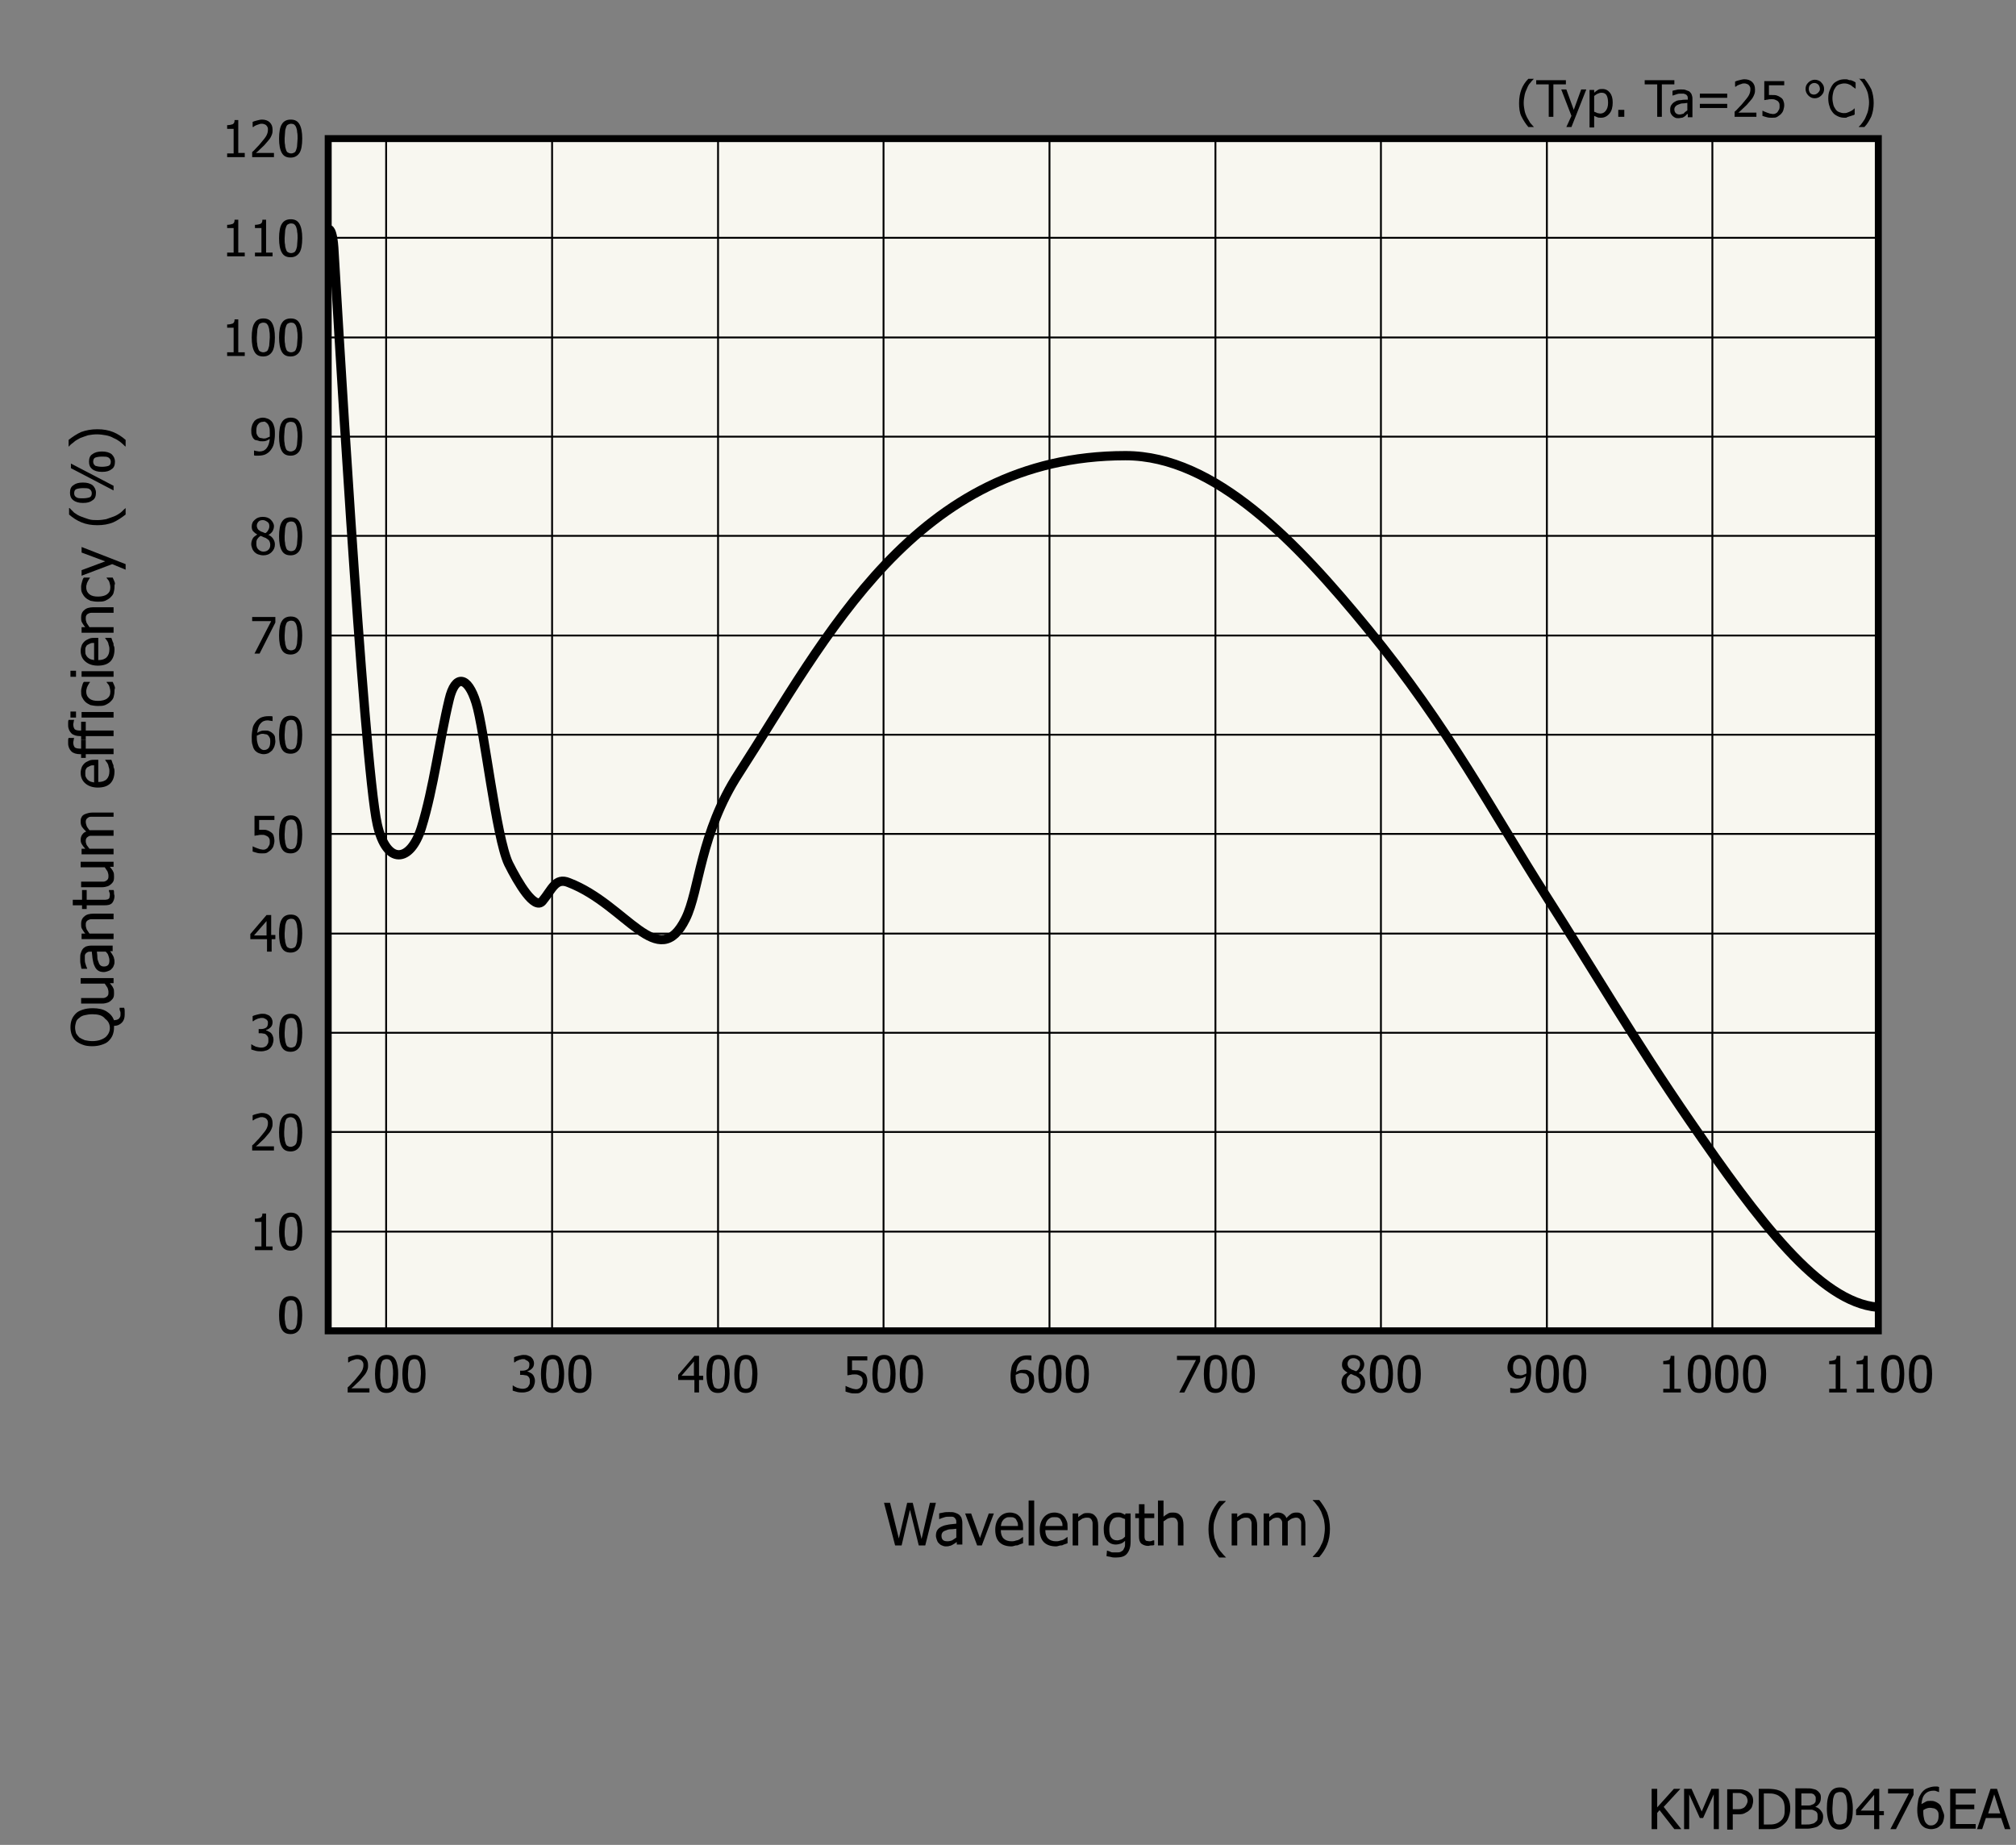 <?xml version="1.0" encoding="utf-8"?>
<!-- Generator: Adobe Illustrator 28.4.1, SVG Export Plug-In . SVG Version: 6.00 Build 0)  -->
<svg version="1.1" xmlns="http://www.w3.org/2000/svg" xmlns:xlink="http://www.w3.org/1999/xlink" x="0px" y="0px"
	 viewBox="0 0 434.9 398" style="enable-background:new 0 0 434.9 398;" xml:space="preserve">
<rect x="0" y="0" width="434.9" height="398" fill="#808080" stroke="none"/>
<style type="text/css">
	.st0{fill:#F8F7F0;stroke:#000000;stroke-width:1.5;}
	.st1{fill:none;stroke:#000000;stroke-width:0.4;}
	.st2{fill:none;stroke:#000000;stroke-width:2;}
</style>
<g id="レイヤー_1">
</g>
<g id="レイヤー_2">
	<g>
		<g>
			<path d="M362.7,394.6h-1.5l-3.2-4.1l-0.5,0.6v3.5h-1.2v-8.7h1.2v4l3.6-4h1.4l-3.6,3.9L362.7,394.6z"/>
			<path d="M370.9,394.6h-1.2v-7.5l-2.3,5.1h-0.7l-2.3-5.1v7.5h-1.1v-8.7h1.6l2.2,4.9l2.1-4.9h1.6V394.6z"/>
			<path d="M378.2,388.5c0,0.4-0.1,0.7-0.2,1.1s-0.3,0.6-0.6,0.9c-0.3,0.3-0.7,0.5-1.1,0.7s-0.9,0.2-1.5,0.2h-1v3.3h-1.2v-8.7h2.2
				c0.5,0,1,0,1.3,0.1s0.7,0.2,1,0.4c0.3,0.2,0.6,0.5,0.8,0.8S378.2,388,378.2,388.5z M377,388.5c0-0.3-0.1-0.6-0.2-0.8
				s-0.3-0.4-0.5-0.5c-0.2-0.1-0.4-0.2-0.6-0.3s-0.5-0.1-0.9-0.1h-1v3.5h0.8c0.5,0,0.8,0,1.1-0.1s0.5-0.2,0.7-0.4
				c0.2-0.2,0.3-0.4,0.4-0.6S377,388.8,377,388.5z"/>
			<path d="M386.2,390.2c0,0.8-0.2,1.5-0.5,2.2s-0.8,1.1-1.3,1.5c-0.4,0.3-0.9,0.5-1.3,0.6s-1,0.1-1.7,0.1h-2v-8.7h2
				c0.8,0,1.5,0.1,1.9,0.2s0.9,0.3,1.2,0.5c0.6,0.4,1,0.9,1.3,1.5S386.2,389.4,386.2,390.2z M385,390.2c0-0.7-0.1-1.2-0.3-1.7
				s-0.6-0.8-1-1.1c-0.3-0.2-0.6-0.3-1-0.4s-0.8-0.1-1.3-0.1h-0.9v6.7h0.9c0.5,0,1,0,1.4-0.1s0.7-0.2,1.1-0.5
				c0.4-0.3,0.7-0.6,0.9-1.1S385,390.9,385,390.2z"/>
			<path d="M393.3,391.9c0,0.4-0.1,0.8-0.2,1.1s-0.4,0.6-0.7,0.8c-0.3,0.3-0.7,0.4-1.1,0.5s-0.9,0.2-1.5,0.2h-2.5v-8.7h2.3
				c0.6,0,1.1,0,1.4,0.1s0.6,0.1,0.9,0.3c0.3,0.2,0.5,0.4,0.7,0.7s0.2,0.6,0.2,1c0,0.4-0.1,0.8-0.3,1.1s-0.5,0.6-0.9,0.8v0
				c0.5,0.1,0.9,0.4,1.2,0.8S393.3,391.3,393.3,391.9z M391.7,388c0-0.2,0-0.4-0.1-0.5s-0.2-0.3-0.3-0.4c-0.2-0.1-0.4-0.2-0.6-0.2
				s-0.5,0-1,0h-1.1v2.6h1.3c0.4,0,0.6,0,0.8-0.1s0.3-0.1,0.5-0.2c0.2-0.1,0.3-0.3,0.4-0.4S391.7,388.3,391.7,388z M392.1,391.9
				c0-0.3,0-0.6-0.1-0.8s-0.3-0.4-0.6-0.5c-0.2-0.1-0.4-0.2-0.6-0.2s-0.5,0-0.9,0h-1.3v3.2h0.9c0.5,0,0.9,0,1.2-0.1s0.6-0.1,0.8-0.3
				c0.2-0.2,0.4-0.3,0.5-0.5S392.1,392.3,392.1,391.9z"/>
			<path d="M399.7,390.2c0,1.6-0.2,2.7-0.7,3.4s-1.2,1.1-2.1,1.1c-1,0-1.7-0.4-2.1-1.1s-0.7-1.9-0.7-3.4c0-1.6,0.2-2.7,0.7-3.5
				s1.2-1.1,2.1-1.1c1,0,1.7,0.4,2.1,1.1S399.7,388.7,399.7,390.2z M398.2,392.9c0.1-0.3,0.2-0.7,0.2-1.1s0.1-1,0.1-1.6
				c0-0.6,0-1.1-0.1-1.6s-0.1-0.8-0.2-1.1c-0.1-0.3-0.3-0.5-0.5-0.7s-0.5-0.2-0.8-0.2c-0.3,0-0.6,0.1-0.8,0.2s-0.4,0.4-0.5,0.7
				c-0.1,0.3-0.2,0.7-0.2,1.1s-0.1,1-0.1,1.5c0,0.6,0,1.1,0.1,1.5s0.1,0.8,0.2,1.1c0.1,0.3,0.3,0.5,0.5,0.7s0.5,0.2,0.8,0.2
				c0.3,0,0.6-0.1,0.8-0.2S398.1,393.2,398.2,392.9z"/>
			<path d="M406.4,391.6h-1v3h-1.1v-3h-3.9v-1.2l3.9-4.5h1.1v4.8h1V391.6z M404.3,390.6v-3.4l-2.9,3.4H404.3z"/>
			<path d="M412.8,387.2l-3.8,7.4h-1.2l4-7.7h-4.5v-1h5.5V387.2z"/>
			<path d="M419.4,391.7c0,0.4-0.1,0.9-0.2,1.2s-0.3,0.7-0.6,0.9c-0.3,0.3-0.6,0.5-0.9,0.6s-0.7,0.2-1.1,0.2c-0.4,0-0.8-0.1-1.1-0.2
				s-0.6-0.3-0.9-0.6c-0.3-0.3-0.5-0.7-0.7-1.3s-0.3-1.2-0.3-2c0-0.8,0.1-1.4,0.2-2.1s0.4-1.1,0.7-1.6c0.3-0.4,0.7-0.8,1.2-1
				s1.1-0.4,1.7-0.4c0.2,0,0.4,0,0.5,0s0.3,0.1,0.4,0.1v1.1h-0.1c-0.1-0.1-0.3-0.1-0.5-0.2s-0.4-0.1-0.6-0.1c-0.7,0-1.3,0.2-1.8,0.7
				s-0.7,1.2-0.8,2.2c0.3-0.2,0.6-0.3,0.9-0.5s0.6-0.2,1-0.2c0.3,0,0.6,0,0.9,0.1s0.5,0.2,0.8,0.4c0.3,0.2,0.6,0.5,0.7,0.9
				S419.4,391.2,419.4,391.7z M418.2,391.8c0-0.4,0-0.7-0.1-0.9s-0.2-0.4-0.5-0.6c-0.2-0.1-0.3-0.2-0.5-0.2s-0.4-0.1-0.6-0.1
				c-0.3,0-0.5,0-0.8,0.1s-0.5,0.2-0.8,0.4c0,0.1,0,0.2,0,0.2s0,0.2,0,0.3c0,0.6,0.1,1.1,0.2,1.5s0.3,0.7,0.4,0.8
				c0.2,0.2,0.3,0.3,0.5,0.4s0.4,0.1,0.6,0.1c0.5,0,0.8-0.2,1.1-0.5S418.2,392.5,418.2,391.8z"/>
			<path d="M420.7,394.6v-8.7h5.5v1h-4.3v2.4h4v1h-4v3.2h4.3v1H420.7z"/>
			<path d="M426.5,394.6l2.9-8.7h1.4l2.9,8.7h-1.2l-0.8-2.4h-3.3l-0.8,2.4H426.5z M431.5,391.2l-1.3-4.1l-1.3,4.1H431.5z"/>
		</g>
	</g>
	<g>
		<g>
			<path d="M26.8,217.5c0.1,0.2,0.1,0.5,0.1,0.7c0,0.2,0,0.5,0,0.7c0,0.7-0.2,1.3-0.6,1.7c-0.4,0.4-0.9,0.7-1.7,0.7
				c0,0.1,0,0.1,0,0.2s0,0.1,0,0.1c0,0.6-0.1,1.2-0.3,1.7s-0.5,0.9-0.9,1.3c-0.4,0.4-0.9,0.6-1.5,0.8c-0.6,0.2-1.3,0.3-2,0.3
				c-0.8,0-1.5-0.1-2-0.3c-0.6-0.2-1.1-0.5-1.5-0.8c-0.4-0.4-0.7-0.8-0.9-1.3s-0.3-1.1-0.3-1.7c0-0.6,0.1-1.2,0.3-1.7
				s0.5-0.9,0.9-1.3c0.4-0.4,0.9-0.6,1.5-0.8c0.6-0.2,1.3-0.3,2.1-0.3c1.2,0,2.2,0.2,3,0.7s1.3,1.1,1.6,1.9c0.2,0,0.4-0.1,0.6-0.1
				c0.2-0.1,0.3-0.1,0.4-0.2c0.1-0.1,0.2-0.2,0.3-0.4c0.1-0.2,0.1-0.4,0.1-0.7c0-0.2,0-0.4-0.1-0.6c-0.1-0.2-0.1-0.4-0.1-0.5v-0.2
				H26.8z M19.9,218.8c-0.6,0-1.2,0.1-1.6,0.2c-0.5,0.1-0.9,0.3-1.2,0.6c-0.3,0.2-0.6,0.5-0.7,0.9s-0.2,0.7-0.2,1.2
				c0,0.4,0.1,0.8,0.2,1.2c0.2,0.3,0.4,0.6,0.7,0.9c0.3,0.2,0.7,0.4,1.2,0.6c0.5,0.1,1,0.2,1.6,0.2c1.2,0,2.1-0.3,2.8-0.8
				c0.6-0.5,1-1.2,1-2s-0.3-1.5-1-2C22.1,219,21.1,218.8,19.9,218.8z"/>
			<path d="M24.5,210.9v1.2h-0.8c0.3,0.4,0.6,0.7,0.7,1c0.2,0.3,0.2,0.7,0.2,1.1c0,0.3,0,0.6-0.1,0.9s-0.3,0.5-0.5,0.7
				c-0.2,0.2-0.5,0.4-0.8,0.5c-0.3,0.1-0.7,0.2-1.2,0.2h-4.5v-1.2h3.9c0.4,0,0.7,0,0.9,0c0.2,0,0.5-0.1,0.6-0.2
				c0.2-0.1,0.3-0.2,0.4-0.4c0.1-0.2,0.1-0.4,0.1-0.7c0-0.3-0.1-0.6-0.2-0.9c-0.2-0.3-0.4-0.6-0.6-0.9h-5.2v-1.2H24.5z"/>
			<path d="M23.8,205.3c0.1,0.1,0.2,0.2,0.3,0.4c0.1,0.2,0.2,0.3,0.3,0.5c0.1,0.2,0.2,0.4,0.2,0.6c0.1,0.2,0.1,0.5,0.1,0.8
				c0,0.3-0.1,0.6-0.2,0.8c-0.1,0.3-0.3,0.5-0.5,0.7c-0.2,0.2-0.4,0.3-0.7,0.4c-0.3,0.1-0.6,0.2-0.9,0.2c-0.5,0-0.9-0.1-1.2-0.3
				c-0.3-0.2-0.6-0.5-0.8-1c-0.2-0.4-0.3-0.8-0.4-1.4c-0.1-0.5-0.1-1.1-0.2-1.7h-0.2c-0.3,0-0.5,0-0.7,0.1c-0.2,0.1-0.3,0.2-0.4,0.3
				c-0.1,0.1-0.2,0.3-0.2,0.5c0,0.2,0,0.4,0,0.7c0,0.3,0,0.6,0.1,0.9s0.2,0.7,0.4,1.1v0.1h-1.2c-0.1-0.2-0.1-0.5-0.2-0.9
				c-0.1-0.4-0.1-0.8-0.1-1.2c0-0.5,0-0.9,0.1-1.2c0.1-0.3,0.2-0.6,0.4-0.9c0.2-0.3,0.4-0.4,0.7-0.6c0.3-0.1,0.7-0.2,1.1-0.2h4.7
				v1.2H23.8z M22.8,205.3h-1.9c0,0.3,0.1,0.6,0.1,1.1s0.1,0.8,0.2,1c0.1,0.3,0.2,0.6,0.4,0.8c0.2,0.2,0.5,0.3,0.8,0.3
				c0.4,0,0.7-0.1,0.9-0.3c0.2-0.2,0.3-0.5,0.3-1c0-0.4-0.1-0.7-0.2-1C23.3,205.8,23.1,205.6,22.8,205.3z"/>
			<path d="M24.5,197.1v1.2h-3.9c-0.3,0-0.6,0-0.9,0c-0.3,0-0.5,0.1-0.7,0.2c-0.2,0.1-0.3,0.2-0.4,0.4c-0.1,0.2-0.1,0.4-0.1,0.7
				c0,0.3,0.1,0.6,0.2,0.9c0.2,0.3,0.4,0.6,0.6,0.9h5.2v1.2h-6.9v-1.2h0.8c-0.3-0.3-0.5-0.7-0.7-1c-0.2-0.3-0.2-0.7-0.2-1.1
				c0-0.7,0.2-1.2,0.7-1.6c0.4-0.4,1.1-0.6,2-0.6H24.5z"/>
			<path d="M24.7,193.3c0,0.6-0.2,1.1-0.5,1.5c-0.4,0.4-0.9,0.5-1.7,0.5h-3.8v0.8h-1v-0.8h-2v-1.2h2V192h1v2.1h3.3
				c0.4,0,0.6,0,0.8,0c0.2,0,0.4-0.1,0.5-0.1c0.1-0.1,0.3-0.2,0.3-0.3s0.1-0.4,0.1-0.6c0-0.2,0-0.4-0.1-0.6s-0.1-0.3-0.1-0.4V192h1
				c0.1,0.2,0.1,0.4,0.1,0.7S24.7,193.1,24.7,193.3z"/>
			<path d="M24.5,185.8v1.2h-0.8c0.3,0.4,0.6,0.7,0.7,1c0.2,0.3,0.2,0.7,0.2,1.1c0,0.3,0,0.6-0.1,0.9s-0.3,0.5-0.5,0.7
				c-0.2,0.2-0.5,0.4-0.8,0.5c-0.3,0.1-0.7,0.2-1.2,0.2h-4.5v-1.2h3.9c0.4,0,0.7,0,0.9,0c0.2,0,0.5-0.1,0.6-0.2
				c0.2-0.1,0.3-0.2,0.4-0.4c0.1-0.2,0.1-0.4,0.1-0.7c0-0.3-0.1-0.6-0.2-0.9c-0.2-0.3-0.4-0.6-0.6-0.9h-5.2v-1.2H24.5z"/>
			<path d="M24.5,176.2h-4c-0.3,0-0.6,0-0.9,0c-0.3,0-0.5,0.1-0.6,0.2c-0.2,0.1-0.3,0.2-0.4,0.4c-0.1,0.2-0.1,0.4-0.1,0.6
				c0,0.2,0.1,0.5,0.2,0.8c0.1,0.3,0.4,0.6,0.6,0.9c0.1,0,0.2,0,0.3,0c0.1,0,0.2,0,0.3,0h4.6v1.2h-4c-0.3,0-0.6,0-0.9,0
				c-0.3,0-0.5,0.1-0.6,0.2c-0.2,0.1-0.3,0.2-0.4,0.4c-0.1,0.2-0.1,0.4-0.1,0.6c0,0.3,0.1,0.5,0.2,0.8c0.2,0.3,0.4,0.5,0.6,0.8h5.2
				v1.2h-6.9v-1.2h0.8c-0.3-0.3-0.5-0.6-0.7-0.9s-0.3-0.6-0.3-1c0-0.4,0.1-0.8,0.3-1.1c0.2-0.3,0.5-0.6,0.9-0.7
				c-0.4-0.4-0.7-0.7-0.9-1s-0.3-0.7-0.3-1.1c0-0.3,0-0.6,0.1-0.8c0.1-0.2,0.2-0.5,0.4-0.6c0.2-0.2,0.5-0.3,0.8-0.4
				c0.3-0.1,0.7-0.2,1.2-0.2h4.6V176.2z"/>
			<path d="M24.7,166.4c0,1.1-0.3,2-0.9,2.6c-0.6,0.6-1.5,0.9-2.7,0.9c-1.1,0-2-0.3-2.7-0.9c-0.7-0.6-1-1.4-1-2.3
				c0-0.4,0.1-0.8,0.2-1.1c0.1-0.3,0.3-0.6,0.6-0.9s0.6-0.4,1-0.6s0.9-0.2,1.4-0.2h0.6v4.8c0.8,0,1.4-0.2,1.8-0.6
				c0.4-0.4,0.6-1,0.6-1.7c0-0.3,0-0.5-0.1-0.8c-0.1-0.2-0.1-0.5-0.2-0.7c-0.1-0.2-0.2-0.4-0.3-0.5c-0.1-0.1-0.2-0.3-0.3-0.4v-0.1
				h1.3c0.1,0.1,0.1,0.3,0.2,0.5s0.1,0.4,0.2,0.5c0.1,0.2,0.1,0.4,0.1,0.6C24.7,165.9,24.7,166.2,24.7,166.4z M20.3,165.1
				c-0.3,0-0.6,0-0.8,0.1c-0.2,0.1-0.4,0.2-0.6,0.3c-0.2,0.1-0.3,0.3-0.4,0.5s-0.1,0.5-0.1,0.8c0,0.3,0,0.6,0.1,0.8
				c0.1,0.2,0.2,0.4,0.4,0.6c0.2,0.2,0.4,0.3,0.6,0.4c0.2,0.1,0.5,0.1,0.8,0.2V165.1z"/>
			<path d="M16,159.1L16,159.1c0,0.2-0.1,0.3-0.1,0.5c0,0.2-0.1,0.4-0.1,0.5c0,0.5,0.1,0.8,0.3,1.1c0.2,0.2,0.6,0.3,1.2,0.3h0.2
				v-1.9h1v1.9h6v1.2h-6v0.8h-1v-0.8h-0.2c-0.8,0-1.5-0.2-1.9-0.6c-0.4-0.4-0.7-1-0.7-1.7c0-0.2,0-0.4,0-0.6c0-0.2,0-0.4,0.1-0.6H16
				z"/>
			<path d="M16,155.2L16,155.2c0,0.2-0.1,0.3-0.1,0.5c0,0.2-0.1,0.4-0.1,0.5c0,0.5,0.1,0.8,0.3,1.1c0.2,0.2,0.6,0.3,1.2,0.3h0.2
				v-1.9h1v1.9h6v1.2h-6v0.8h-1v-0.8h-0.2c-0.8,0-1.5-0.2-1.9-0.6c-0.4-0.4-0.7-1-0.7-1.7c0-0.2,0-0.4,0-0.6c0-0.2,0-0.4,0.1-0.6H16
				z"/>
			<path d="M16.4,153.5v1.3h-1.2v-1.3H16.4z M24.5,153.6v1.2h-6.9v-1.2H24.5z"/>
			<path d="M24.7,149.1c0,0.5-0.1,0.9-0.2,1.3c-0.1,0.4-0.4,0.7-0.7,1c-0.3,0.3-0.7,0.5-1.1,0.7c-0.5,0.2-1,0.2-1.6,0.2
				c-0.6,0-1.1-0.1-1.6-0.2c-0.4-0.2-0.8-0.4-1.1-0.7c-0.3-0.3-0.5-0.6-0.7-1s-0.2-0.8-0.2-1.3c0-0.4,0.1-0.7,0.2-1.1
				c0.1-0.4,0.2-0.7,0.4-0.9h1.3v0.1c-0.1,0.1-0.2,0.2-0.2,0.3c-0.1,0.1-0.2,0.3-0.3,0.5c-0.1,0.2-0.2,0.4-0.2,0.6
				c-0.1,0.2-0.1,0.4-0.1,0.6c0,0.6,0.2,1.1,0.7,1.5c0.5,0.4,1.1,0.5,1.9,0.5c0.8,0,1.5-0.2,1.9-0.5c0.5-0.4,0.7-0.8,0.7-1.5
				c0-0.4-0.1-0.7-0.2-1.1s-0.4-0.6-0.6-0.9v-0.1h1.3c0.1,0.1,0.1,0.3,0.2,0.4c0.1,0.2,0.1,0.3,0.2,0.5c0.1,0.2,0.1,0.4,0.1,0.5
				C24.7,148.7,24.7,148.9,24.7,149.1z"/>
			<path d="M16.4,144.7v1.3h-1.2v-1.3H16.4z M24.5,144.8v1.2h-6.9v-1.2H24.5z"/>
			<path d="M24.7,140.1c0,1.1-0.3,2-0.9,2.6c-0.6,0.6-1.5,0.9-2.7,0.9c-1.1,0-2-0.3-2.7-0.9c-0.7-0.6-1-1.4-1-2.3
				c0-0.4,0.1-0.8,0.2-1.1c0.1-0.3,0.3-0.6,0.6-0.9s0.6-0.4,1-0.6s0.9-0.2,1.4-0.2h0.6v4.8c0.8,0,1.4-0.2,1.8-0.6
				c0.4-0.4,0.6-1,0.6-1.7c0-0.3,0-0.5-0.1-0.8c-0.1-0.2-0.1-0.5-0.2-0.7c-0.1-0.2-0.2-0.4-0.3-0.5c-0.1-0.1-0.2-0.3-0.3-0.4v-0.1
				h1.3c0.1,0.1,0.1,0.3,0.2,0.5s0.1,0.4,0.2,0.5c0.1,0.2,0.1,0.4,0.1,0.6C24.7,139.6,24.7,139.8,24.7,140.1z M20.3,138.7
				c-0.3,0-0.6,0-0.8,0.1c-0.2,0.1-0.4,0.2-0.6,0.3c-0.2,0.1-0.3,0.3-0.4,0.5s-0.1,0.5-0.1,0.8c0,0.3,0,0.6,0.1,0.8
				c0.1,0.2,0.2,0.4,0.4,0.6c0.2,0.2,0.4,0.3,0.6,0.4c0.2,0.1,0.5,0.1,0.8,0.2V138.7z"/>
			<path d="M24.5,131v1.2h-3.9c-0.3,0-0.6,0-0.9,0c-0.3,0-0.5,0.1-0.7,0.2c-0.2,0.1-0.3,0.2-0.4,0.4c-0.1,0.2-0.1,0.4-0.1,0.7
				c0,0.3,0.1,0.6,0.2,0.9c0.2,0.3,0.4,0.6,0.6,0.9h5.2v1.2h-6.9v-1.2h0.8c-0.3-0.3-0.5-0.7-0.7-1c-0.2-0.3-0.2-0.7-0.2-1.1
				c0-0.7,0.2-1.2,0.7-1.6c0.4-0.4,1.1-0.6,2-0.6H24.5z"/>
			<path d="M24.7,126.6c0,0.5-0.1,0.9-0.2,1.3c-0.1,0.4-0.4,0.7-0.7,1c-0.3,0.3-0.7,0.5-1.1,0.7c-0.5,0.2-1,0.2-1.6,0.2
				c-0.6,0-1.1-0.1-1.6-0.2c-0.4-0.2-0.8-0.4-1.1-0.7c-0.3-0.3-0.5-0.6-0.7-1s-0.2-0.8-0.2-1.3c0-0.4,0.1-0.7,0.2-1.1
				c0.1-0.4,0.2-0.7,0.4-0.9h1.3v0.1c-0.1,0.1-0.2,0.2-0.2,0.3c-0.1,0.1-0.2,0.3-0.3,0.5c-0.1,0.2-0.2,0.4-0.2,0.6
				c-0.1,0.2-0.1,0.4-0.1,0.6c0,0.6,0.2,1.1,0.7,1.5c0.5,0.4,1.1,0.5,1.9,0.5c0.8,0,1.5-0.2,1.9-0.5c0.5-0.4,0.7-0.8,0.7-1.5
				c0-0.4-0.1-0.7-0.2-1.1s-0.4-0.6-0.6-0.9v-0.1h1.3c0.1,0.1,0.1,0.3,0.2,0.4c0.1,0.2,0.1,0.3,0.2,0.5c0.1,0.2,0.1,0.4,0.1,0.5
				C24.7,126.1,24.7,126.3,24.7,126.6z"/>
			<path d="M17.6,118l9.5,3.7v1.2l-2.9-1.2l-6.6,2.5V123l5.1-1.9l-5.1-1.9V118z"/>
			<path d="M27.1,109.6v1.4c-0.9,0.7-1.8,1.3-2.7,1.7c-1,0.4-2.1,0.6-3.4,0.6c-1.3,0-2.4-0.2-3.4-0.6s-1.9-1-2.7-1.7v-1.4h0.1
				c0.3,0.3,0.7,0.7,1,1c0.4,0.3,0.9,0.6,1.4,0.8c0.5,0.2,1.1,0.4,1.7,0.6c0.6,0.2,1.3,0.2,1.9,0.2c0.7,0,1.4-0.1,1.9-0.2
				c0.6-0.2,1.1-0.4,1.7-0.6c0.5-0.2,1-0.5,1.4-0.8S26.7,109.9,27.1,109.6L27.1,109.6z"/>
			<path d="M17.9,104.1c0.9,0,1.6,0.2,2.1,0.6c0.4,0.4,0.7,0.9,0.7,1.6c0,0.7-0.2,1.3-0.7,1.6c-0.5,0.4-1.1,0.6-2.1,0.6
				c-0.9,0-1.6-0.2-2.1-0.6c-0.5-0.4-0.7-0.9-0.7-1.6c0-0.7,0.2-1.3,0.7-1.6C16.3,104.3,16.9,104.1,17.9,104.1z M15.3,100l9.2,4.8v1
				l-9.2-4.8V100z M17.9,105.3c-0.6,0-1.1,0.1-1.4,0.2c-0.3,0.1-0.5,0.4-0.5,0.9s0.2,0.7,0.5,0.9s0.8,0.2,1.4,0.2
				c0.6,0,1.1-0.1,1.4-0.2s0.5-0.4,0.5-0.9c0-0.4-0.2-0.7-0.5-0.9C19,105.3,18.5,105.3,17.9,105.3z M22,97.4c0.9,0,1.6,0.2,2.1,0.6
				c0.4,0.4,0.7,0.9,0.7,1.6c0,0.7-0.2,1.3-0.7,1.6c-0.5,0.4-1.1,0.6-2.1,0.6c-0.9,0-1.6-0.2-2.1-0.6c-0.5-0.4-0.7-0.9-0.7-1.6
				c0-0.7,0.2-1.3,0.7-1.6C20.4,97.6,21.1,97.4,22,97.4z M22,98.5c-0.6,0-1.1,0.1-1.4,0.2c-0.3,0.1-0.5,0.4-0.5,0.9
				c0,0.4,0.2,0.7,0.5,0.9c0.3,0.1,0.8,0.2,1.4,0.2c0.6,0,1.1-0.1,1.4-0.2s0.5-0.4,0.5-0.9c0-0.4-0.2-0.7-0.5-0.9S22.6,98.5,22,98.5
				z"/>
			<path d="M21,92.6c1.3,0,2.4,0.2,3.4,0.6c1,0.4,1.9,1,2.7,1.7v1.4H27c-0.3-0.3-0.6-0.6-1.1-1c-0.4-0.3-0.9-0.6-1.4-0.8
				c-0.5-0.3-1.1-0.5-1.7-0.6s-1.2-0.2-1.9-0.2c-0.7,0-1.3,0.1-1.9,0.2c-0.6,0.2-1.2,0.4-1.7,0.6c-0.5,0.3-1,0.5-1.4,0.9
				c-0.4,0.3-0.8,0.6-1,0.9h-0.1v-1.4c0.9-0.7,1.8-1.3,2.7-1.7C18.6,92.8,19.7,92.6,21,92.6z"/>
		</g>
	</g>
	<g>
		<g>
			<path d="M201.9,324.2l-2.3,9.2h-1.4l-1.9-7.7l-1.8,7.7h-1.4l-2.4-9.2h1.3l1.9,7.7l1.8-7.7h1.2l1.9,7.8l1.8-7.8H201.9z"/>
			<path d="M206.3,332.7c-0.1,0.1-0.2,0.2-0.4,0.3c-0.2,0.1-0.3,0.2-0.5,0.3c-0.2,0.1-0.4,0.2-0.6,0.2c-0.2,0.1-0.5,0.1-0.8,0.1
				c-0.3,0-0.6-0.1-0.8-0.2c-0.3-0.1-0.5-0.3-0.7-0.5c-0.2-0.2-0.3-0.4-0.4-0.7c-0.1-0.3-0.2-0.6-0.2-0.9c0-0.5,0.1-0.9,0.3-1.2
				c0.2-0.3,0.5-0.6,1-0.8c0.4-0.2,0.8-0.3,1.4-0.4c0.5-0.1,1.1-0.1,1.7-0.2v-0.2c0-0.3,0-0.5-0.1-0.7c-0.1-0.2-0.2-0.3-0.3-0.4
				c-0.1-0.1-0.3-0.2-0.5-0.2c-0.2,0-0.4,0-0.7,0c-0.3,0-0.6,0-0.9,0.1s-0.7,0.2-1.1,0.4h-0.1v-1.2c0.2-0.1,0.5-0.1,0.9-0.2
				c0.4-0.1,0.8-0.1,1.2-0.1c0.5,0,0.9,0,1.2,0.1c0.3,0.1,0.6,0.2,0.9,0.4c0.3,0.2,0.4,0.4,0.6,0.7c0.1,0.3,0.2,0.7,0.2,1.1v4.7
				h-1.2V332.7z M206.3,331.7v-1.9c-0.3,0-0.6,0.1-1.1,0.1s-0.8,0.1-1,0.2c-0.3,0.1-0.6,0.2-0.8,0.4c-0.2,0.2-0.3,0.5-0.3,0.8
				c0,0.4,0.1,0.7,0.3,0.9c0.2,0.2,0.5,0.3,1,0.3c0.4,0,0.7-0.1,1-0.2C205.7,332.1,206,331.9,206.3,331.7z"/>
			<path d="M214.4,326.5l-2.6,6.9h-1l-2.6-6.9h1.3l1.9,5.3l1.9-5.3H214.4z"/>
			<path d="M218.2,333.6c-1.1,0-2-0.3-2.6-0.9c-0.6-0.6-0.9-1.5-0.9-2.7c0-1.1,0.3-2,0.9-2.7c0.6-0.7,1.4-1,2.3-1
				c0.4,0,0.8,0.1,1.1,0.2c0.3,0.1,0.6,0.3,0.9,0.6s0.4,0.6,0.6,1s0.2,0.9,0.2,1.4v0.6h-4.8c0,0.8,0.2,1.4,0.6,1.8
				c0.4,0.4,1,0.6,1.7,0.6c0.3,0,0.5,0,0.8-0.1c0.2-0.1,0.5-0.1,0.7-0.2c0.2-0.1,0.4-0.2,0.5-0.3c0.1-0.1,0.3-0.2,0.4-0.3h0.1v1.3
				c-0.1,0.1-0.3,0.1-0.5,0.2s-0.4,0.1-0.5,0.2c-0.2,0.1-0.4,0.1-0.6,0.1C218.7,333.5,218.5,333.6,218.2,333.6z M219.6,329.2
				c0-0.3,0-0.6-0.1-0.8c-0.1-0.2-0.2-0.4-0.3-0.6c-0.1-0.2-0.3-0.3-0.5-0.4s-0.5-0.1-0.8-0.1c-0.3,0-0.6,0-0.8,0.1
				c-0.2,0.1-0.4,0.2-0.6,0.4c-0.2,0.2-0.3,0.4-0.4,0.6c-0.1,0.2-0.1,0.5-0.2,0.8H219.6z"/>
			<path d="M223.1,333.4h-1.2v-9.7h1.2V333.4z"/>
			<path d="M227.8,333.6c-1.1,0-2-0.3-2.6-0.9c-0.6-0.6-0.9-1.5-0.9-2.7c0-1.1,0.3-2,0.9-2.7c0.6-0.7,1.4-1,2.3-1
				c0.4,0,0.8,0.1,1.1,0.2c0.3,0.1,0.6,0.3,0.9,0.6s0.4,0.6,0.6,1s0.2,0.9,0.2,1.4v0.6h-4.8c0,0.8,0.2,1.4,0.6,1.8
				c0.4,0.4,1,0.6,1.7,0.6c0.3,0,0.5,0,0.8-0.1c0.2-0.1,0.5-0.1,0.7-0.2c0.2-0.1,0.4-0.2,0.5-0.3c0.1-0.1,0.3-0.2,0.4-0.3h0.1v1.3
				c-0.1,0.1-0.3,0.1-0.5,0.2s-0.4,0.1-0.5,0.2c-0.2,0.1-0.4,0.1-0.6,0.1C228.3,333.5,228.1,333.6,227.8,333.6z M229.2,329.2
				c0-0.3,0-0.6-0.1-0.8c-0.1-0.2-0.2-0.4-0.3-0.6c-0.1-0.2-0.3-0.3-0.5-0.4s-0.5-0.1-0.8-0.1c-0.3,0-0.6,0-0.8,0.1
				c-0.2,0.1-0.4,0.2-0.6,0.4c-0.2,0.2-0.3,0.4-0.4,0.6c-0.1,0.2-0.1,0.5-0.2,0.8H229.2z"/>
			<path d="M236.9,333.4h-1.2v-3.9c0-0.3,0-0.6,0-0.9c0-0.3-0.1-0.5-0.2-0.7c-0.1-0.2-0.2-0.3-0.4-0.4c-0.2-0.1-0.4-0.1-0.7-0.1
				c-0.3,0-0.6,0.1-0.9,0.2c-0.3,0.2-0.6,0.4-0.9,0.6v5.2h-1.2v-6.9h1.2v0.8c0.3-0.3,0.7-0.5,1-0.7c0.3-0.2,0.7-0.2,1.1-0.2
				c0.7,0,1.2,0.2,1.6,0.7c0.4,0.4,0.6,1.1,0.6,2V333.4z"/>
			<path d="M238.8,334.5c0.1,0,0.2,0.1,0.3,0.1s0.3,0.1,0.5,0.2c0.2,0.1,0.4,0.1,0.6,0.1c0.2,0,0.4,0,0.6,0c0.4,0,0.7,0,0.9-0.1
				s0.4-0.2,0.6-0.4c0.1-0.2,0.2-0.4,0.3-0.6c0.1-0.2,0.1-0.5,0.1-0.8v-0.6c-0.3,0.3-0.6,0.5-0.9,0.6c-0.3,0.1-0.7,0.2-1.1,0.2
				c-0.8,0-1.4-0.3-1.9-0.9c-0.5-0.6-0.7-1.4-0.7-2.5c0-0.6,0.1-1.1,0.2-1.5c0.2-0.4,0.4-0.8,0.7-1.1c0.3-0.3,0.6-0.5,0.9-0.7
				c0.4-0.2,0.7-0.2,1.1-0.2c0.4,0,0.7,0,0.9,0.1c0.3,0.1,0.5,0.2,0.8,0.4l0.1-0.3h1.1v6.1c0,1.2-0.3,2-0.8,2.6s-1.3,0.8-2.4,0.8
				c-0.3,0-0.7,0-1-0.1s-0.7-0.1-1-0.2L238.8,334.5L238.8,334.5z M242.7,331.5v-3.8c-0.3-0.1-0.6-0.2-0.8-0.3s-0.5-0.1-0.7-0.1
				c-0.6,0-1.1,0.2-1.4,0.7c-0.3,0.4-0.5,1.1-0.5,1.9c0,0.8,0.1,1.4,0.4,1.8c0.3,0.4,0.7,0.6,1.3,0.6c0.3,0,0.6-0.1,0.9-0.2
				S242.5,331.7,242.7,331.5z"/>
			<path d="M247.7,333.5c-0.6,0-1.1-0.2-1.5-0.5c-0.4-0.4-0.5-0.9-0.5-1.7v-3.8h-0.8v-1h0.8v-2h1.2v2h2.1v1h-2.1v3.3
				c0,0.4,0,0.6,0,0.8c0,0.2,0.1,0.4,0.1,0.5c0.1,0.1,0.2,0.3,0.3,0.3s0.4,0.1,0.6,0.1c0.2,0,0.4,0,0.6-0.1s0.3-0.1,0.4-0.1h0.1v1
				c-0.2,0.1-0.4,0.1-0.7,0.1S247.9,333.5,247.7,333.5z"/>
			<path d="M255.3,333.4h-1.2v-3.9c0-0.3,0-0.6,0-0.9c0-0.3-0.1-0.5-0.2-0.7c-0.1-0.2-0.2-0.3-0.4-0.4c-0.2-0.1-0.4-0.1-0.7-0.1
				c-0.3,0-0.6,0.1-0.9,0.2c-0.3,0.2-0.6,0.4-0.9,0.6v5.2h-1.2v-9.7h1.2v3.5c0.3-0.3,0.7-0.5,1-0.7c0.3-0.2,0.7-0.2,1.1-0.2
				c0.7,0,1.2,0.2,1.6,0.7c0.4,0.4,0.6,1.1,0.6,2V333.4z"/>
			<path d="M264.5,336H263c-0.7-0.9-1.3-1.8-1.7-2.7c-0.4-1-0.6-2.1-0.6-3.4c0-1.3,0.2-2.4,0.6-3.4c0.4-1,1-1.9,1.7-2.7h1.4v0.1
				c-0.3,0.3-0.7,0.7-1,1c-0.3,0.4-0.6,0.9-0.8,1.4c-0.2,0.5-0.4,1.1-0.6,1.7c-0.2,0.6-0.2,1.3-0.2,1.9c0,0.7,0.1,1.4,0.2,1.9
				c0.2,0.6,0.4,1.1,0.6,1.7c0.2,0.5,0.5,1,0.9,1.4C263.8,335.3,264.1,335.6,264.5,336L264.5,336z"/>
			<path d="M271.2,333.4H270v-3.9c0-0.3,0-0.6,0-0.9s-0.1-0.5-0.2-0.7c-0.1-0.2-0.2-0.3-0.4-0.4c-0.2-0.1-0.4-0.1-0.7-0.1
				c-0.3,0-0.6,0.1-0.9,0.2c-0.3,0.2-0.6,0.4-0.9,0.6v5.2h-1.2v-6.9h1.2v0.8c0.3-0.3,0.7-0.5,1-0.7s0.7-0.2,1.1-0.2
				c0.7,0,1.2,0.2,1.6,0.7s0.6,1.1,0.6,2V333.4z"/>
			<path d="M280.7,333.4v-4c0-0.3,0-0.6,0-0.9c0-0.3-0.1-0.5-0.2-0.6c-0.1-0.2-0.2-0.3-0.4-0.4c-0.2-0.1-0.4-0.1-0.6-0.1
				c-0.2,0-0.5,0.1-0.8,0.2c-0.3,0.1-0.6,0.4-0.9,0.6c0,0.1,0,0.2,0,0.3c0,0.1,0,0.2,0,0.3v4.6h-1.2v-4c0-0.3,0-0.6,0-0.9
				c0-0.3-0.1-0.5-0.2-0.6c-0.1-0.2-0.2-0.3-0.4-0.4c-0.2-0.1-0.4-0.1-0.6-0.1c-0.3,0-0.5,0.1-0.8,0.2c-0.3,0.2-0.5,0.4-0.8,0.6v5.2
				h-1.2v-6.9h1.2v0.8c0.3-0.3,0.6-0.5,0.9-0.7s0.6-0.3,1-0.3c0.4,0,0.8,0.1,1.1,0.3s0.6,0.5,0.7,0.9c0.4-0.4,0.7-0.7,1-0.9
				s0.7-0.3,1.1-0.3c0.3,0,0.6,0,0.8,0.1c0.2,0.1,0.5,0.2,0.6,0.4c0.2,0.2,0.3,0.5,0.4,0.8c0.1,0.3,0.2,0.7,0.2,1.2v4.6H280.7z"/>
			<path d="M286.9,329.8c0,1.3-0.2,2.4-0.6,3.4c-0.4,1-1,1.9-1.7,2.7h-1.4v-0.1c0.3-0.3,0.6-0.6,1-1.1c0.3-0.4,0.6-0.9,0.8-1.4
				c0.3-0.5,0.5-1.1,0.6-1.7s0.2-1.2,0.2-1.9c0-0.7-0.1-1.3-0.2-1.9c-0.2-0.6-0.4-1.2-0.6-1.7c-0.3-0.5-0.5-1-0.9-1.4
				c-0.3-0.4-0.6-0.8-0.9-1v-0.1h1.4c0.7,0.9,1.3,1.8,1.7,2.7C286.7,327.4,286.9,328.6,286.9,329.8z"/>
		</g>
	</g>
	<g>
		<path d="M330.9,27.4h-1.2c-0.6-0.7-1.1-1.5-1.5-2.3c-0.4-0.8-0.5-1.8-0.5-2.9c0-1.1,0.2-2.1,0.5-2.9c0.3-0.8,0.8-1.6,1.5-2.3h1.2
			V17c-0.3,0.3-0.6,0.6-0.8,0.9c-0.3,0.3-0.5,0.7-0.7,1.2c-0.2,0.4-0.4,0.9-0.5,1.4c-0.1,0.5-0.2,1.1-0.2,1.7c0,0.6,0.1,1.2,0.2,1.7
			c0.1,0.5,0.3,1,0.5,1.4c0.2,0.4,0.5,0.8,0.7,1.2C330.4,26.8,330.6,27.1,330.9,27.4L330.9,27.4z"/>
		<path d="M334.1,25.2v-7h-2.7v-0.9h6.4v0.9h-2.7v7H334.1z"/>
		<path d="M342.2,19.3l-3.2,8.1h-1.1L339,25l-2.2-5.7h1.1l1.6,4.4l1.6-4.4H342.2z"/>
		<path d="M347.9,22.1c0,1-0.2,1.8-0.7,2.4c-0.5,0.6-1.1,0.9-1.8,0.9c-0.3,0-0.6,0-0.8-0.1c-0.2-0.1-0.5-0.2-0.7-0.3v2.5h-1v-8.1h1
			v0.6c0.2-0.2,0.5-0.4,0.8-0.6c0.3-0.2,0.6-0.2,1-0.2c0.7,0,1.2,0.3,1.6,0.8C347.7,20.5,347.9,21.2,347.9,22.1z M346.9,22.2
			c0-0.7-0.1-1.2-0.3-1.6c-0.2-0.4-0.6-0.6-1.1-0.6c-0.3,0-0.6,0.1-0.8,0.2c-0.3,0.1-0.5,0.3-0.8,0.5v3.4c0.3,0.1,0.5,0.2,0.7,0.3
			c0.2,0,0.4,0.1,0.6,0.1c0.5,0,0.9-0.2,1.2-0.6C346.7,23.5,346.9,23,346.9,22.2z"/>
		<path d="M350.4,25.2h-1.3v-1.5h1.3V25.2z"/>
		<path d="M357.5,25.2v-7h-2.7v-0.9h6.4v0.9h-2.7v7H357.5z"/>
		<path d="M364,24.6c-0.1,0.1-0.2,0.1-0.3,0.3c-0.1,0.1-0.3,0.2-0.4,0.3c-0.2,0.1-0.3,0.2-0.5,0.2s-0.4,0.1-0.7,0.1
			c-0.2,0-0.5,0-0.7-0.1c-0.2-0.1-0.4-0.2-0.6-0.4c-0.2-0.2-0.3-0.4-0.4-0.6s-0.1-0.5-0.1-0.8c0-0.4,0.1-0.8,0.3-1
			c0.2-0.3,0.4-0.5,0.8-0.7c0.3-0.2,0.7-0.3,1.2-0.3c0.5-0.1,0.9-0.1,1.5-0.1v-0.2c0-0.2,0-0.4-0.1-0.6c-0.1-0.1-0.2-0.3-0.3-0.3
			c-0.1-0.1-0.3-0.1-0.5-0.2c-0.2,0-0.4,0-0.6,0c-0.2,0-0.5,0-0.8,0.1c-0.3,0.1-0.6,0.2-0.9,0.3h-0.1v-1c0.2-0.1,0.4-0.1,0.8-0.2
			c0.3-0.1,0.7-0.1,1-0.1c0.4,0,0.8,0,1,0.1c0.3,0.1,0.5,0.2,0.8,0.3c0.2,0.2,0.4,0.4,0.5,0.6c0.1,0.3,0.2,0.6,0.2,0.9v4.1h-1V24.6z
			 M364,23.8v-1.6c-0.2,0-0.5,0.1-0.9,0.1s-0.7,0.1-0.9,0.2c-0.3,0.1-0.5,0.2-0.7,0.4s-0.3,0.4-0.3,0.7c0,0.3,0.1,0.6,0.3,0.8
			c0.2,0.2,0.5,0.3,0.8,0.3c0.3,0,0.6-0.1,0.9-0.2C363.5,24.1,363.8,24,364,23.8z"/>
		<path d="M372.6,21.1h-5.9v-0.9h5.9V21.1z M372.6,23.3h-5.9v-0.9h5.9V23.3z"/>
		<path d="M379.1,25.2h-4.9v-1.1c0.4-0.3,0.7-0.7,1-1c0.3-0.3,0.6-0.6,0.9-1c0.6-0.7,1-1.2,1.2-1.6c0.2-0.4,0.3-0.8,0.3-1.2
			c0-0.2,0-0.4-0.1-0.6c-0.1-0.2-0.2-0.3-0.3-0.4c-0.1-0.1-0.3-0.2-0.4-0.2c-0.2-0.1-0.3-0.1-0.5-0.1c-0.2,0-0.4,0-0.6,0.1
			s-0.4,0.1-0.6,0.2c-0.1,0.1-0.3,0.1-0.4,0.2c-0.1,0.1-0.2,0.2-0.3,0.2h-0.1v-1.1c0.2-0.1,0.5-0.2,0.9-0.3s0.8-0.2,1.1-0.2
			c0.7,0,1.3,0.2,1.7,0.6c0.4,0.4,0.6,0.9,0.6,1.6c0,0.3,0,0.6-0.1,0.9c-0.1,0.3-0.2,0.5-0.3,0.7c-0.1,0.2-0.3,0.5-0.5,0.7
			c-0.2,0.2-0.4,0.5-0.6,0.7c-0.3,0.4-0.7,0.7-1.1,1.1c-0.4,0.4-0.7,0.7-1,0.9h3.9V25.2z"/>
		<path d="M384.9,22.7c0,0.4-0.1,0.7-0.2,1.1c-0.1,0.3-0.3,0.6-0.5,0.8c-0.2,0.2-0.5,0.4-0.8,0.6s-0.7,0.2-1.1,0.2
			c-0.4,0-0.8,0-1.1-0.1c-0.4-0.1-0.7-0.2-1-0.3v-1.1h0.1c0.1,0.1,0.2,0.1,0.4,0.2s0.3,0.1,0.5,0.2c0.2,0.1,0.4,0.1,0.6,0.2
			c0.2,0,0.4,0.1,0.6,0.1c0.2,0,0.4,0,0.6-0.1s0.4-0.2,0.5-0.4c0.1-0.2,0.2-0.3,0.3-0.5c0.1-0.2,0.1-0.5,0.1-0.7
			c0-0.3,0-0.5-0.1-0.7c-0.1-0.2-0.2-0.3-0.3-0.4c-0.2-0.1-0.3-0.2-0.6-0.3c-0.2-0.1-0.5-0.1-0.7-0.1c-0.3,0-0.6,0-0.9,0.1
			c-0.3,0-0.5,0.1-0.7,0.1v-4.1h4.3v0.9h-3.3v2.1c0.1,0,0.3,0,0.4,0c0.1,0,0.2,0,0.3,0c0.4,0,0.7,0,1,0.1c0.3,0.1,0.5,0.2,0.8,0.4
			c0.3,0.2,0.5,0.4,0.6,0.7S384.9,22.2,384.9,22.7z"/>
		<path d="M393.5,19.2c0,0.6-0.2,1-0.6,1.4c-0.4,0.4-0.9,0.6-1.4,0.6c-0.6,0-1-0.2-1.4-0.6c-0.4-0.4-0.6-0.9-0.6-1.4
			c0-0.6,0.2-1,0.6-1.4c0.4-0.4,0.9-0.6,1.4-0.6s1.1,0.2,1.4,0.6C393.3,18.2,393.5,18.6,393.5,19.2z M392.6,19.2
			c0-0.3-0.1-0.6-0.3-0.9c-0.2-0.2-0.5-0.4-0.9-0.4c-0.3,0-0.6,0.1-0.9,0.4c-0.2,0.2-0.3,0.5-0.3,0.9c0,0.3,0.1,0.6,0.3,0.9
			c0.2,0.2,0.5,0.3,0.8,0.3c0.3,0,0.6-0.1,0.9-0.4S392.6,19.5,392.6,19.2z"/>
		<path d="M397.9,25.4c-0.5,0-1-0.1-1.4-0.3c-0.4-0.2-0.8-0.4-1.1-0.8s-0.6-0.8-0.7-1.3c-0.2-0.5-0.3-1.1-0.3-1.8
			c0-0.7,0.1-1.2,0.3-1.7c0.2-0.5,0.4-0.9,0.7-1.3c0.3-0.4,0.7-0.6,1.1-0.8c0.4-0.2,0.9-0.3,1.5-0.3c0.3,0,0.5,0,0.7,0.1
			s0.4,0.1,0.6,0.1c0.2,0.1,0.3,0.1,0.5,0.2c0.2,0.1,0.4,0.2,0.5,0.3v1.3h-0.1c-0.1-0.1-0.2-0.2-0.4-0.3c-0.1-0.1-0.3-0.2-0.5-0.4
			c-0.2-0.1-0.4-0.2-0.7-0.3s-0.5-0.1-0.8-0.1c-0.3,0-0.7,0.1-1,0.2c-0.3,0.1-0.6,0.3-0.8,0.6c-0.2,0.3-0.4,0.6-0.5,1
			s-0.2,0.9-0.2,1.4c0,0.5,0.1,1,0.2,1.4c0.1,0.4,0.3,0.7,0.5,1c0.2,0.3,0.5,0.5,0.8,0.6s0.6,0.2,0.9,0.2c0.3,0,0.6,0,0.8-0.1
			c0.3-0.1,0.5-0.2,0.7-0.3c0.2-0.1,0.4-0.2,0.5-0.3c0.1-0.1,0.3-0.2,0.3-0.3h0.1v1.3c-0.2,0.1-0.3,0.2-0.5,0.2
			c-0.2,0.1-0.3,0.1-0.6,0.2c-0.2,0.1-0.4,0.1-0.6,0.2C398.5,25.4,398.2,25.4,397.9,25.4z"/>
		<path d="M404.2,22.2c0,1.1-0.2,2.1-0.5,2.9c-0.4,0.8-0.8,1.6-1.5,2.3H401v-0.1c0.3-0.2,0.5-0.5,0.8-0.9c0.3-0.4,0.5-0.7,0.7-1.2
			c0.2-0.5,0.4-0.9,0.5-1.4c0.1-0.5,0.2-1.1,0.2-1.7c0-0.6-0.1-1.1-0.2-1.7c-0.1-0.5-0.3-1-0.5-1.4c-0.2-0.4-0.5-0.8-0.7-1.2
			c-0.3-0.4-0.5-0.6-0.8-0.9V17h1.2c0.6,0.7,1.1,1.5,1.5,2.3C404,20.1,404.2,21.1,404.2,22.2z"/>
	</g>
	<g>
		<path d="M79.9,300.4H75v-1.1c0.4-0.3,0.7-0.7,1-1c0.3-0.3,0.6-0.6,0.9-1c0.6-0.7,1-1.2,1.2-1.6c0.2-0.4,0.3-0.8,0.3-1.2
			c0-0.2,0-0.4-0.1-0.6c-0.1-0.2-0.2-0.3-0.3-0.4c-0.1-0.1-0.3-0.2-0.4-0.2c-0.2-0.1-0.3-0.1-0.5-0.1c-0.2,0-0.4,0-0.6,0.1
			s-0.4,0.1-0.6,0.2c-0.1,0.1-0.3,0.1-0.4,0.2c-0.1,0.1-0.2,0.2-0.3,0.2h-0.1v-1.1c0.2-0.1,0.5-0.2,0.9-0.3c0.4-0.1,0.8-0.2,1.1-0.2
			c0.7,0,1.3,0.2,1.7,0.6c0.4,0.4,0.6,0.9,0.6,1.6c0,0.3,0,0.6-0.1,0.9s-0.2,0.5-0.3,0.7c-0.1,0.2-0.3,0.5-0.5,0.7
			c-0.2,0.2-0.4,0.5-0.6,0.7c-0.3,0.4-0.7,0.7-1.1,1.1c-0.4,0.4-0.7,0.7-1,0.9h3.9V300.4z"/>
		<path d="M85.9,296.4c0,1.4-0.2,2.5-0.6,3.1s-1,1-1.9,1c-0.9,0-1.5-0.3-1.9-1c-0.4-0.7-0.6-1.7-0.6-3.1c0-1.4,0.2-2.5,0.6-3.1
			c0.4-0.7,1.1-1,1.9-1c0.9,0,1.5,0.3,1.9,1C85.7,294,85.9,295.1,85.9,296.4z M84.5,298.8c0.1-0.3,0.2-0.6,0.2-1
			c0-0.4,0.1-0.9,0.1-1.4c0-0.5,0-1-0.1-1.4c0-0.4-0.1-0.7-0.2-1c-0.1-0.3-0.3-0.5-0.4-0.6s-0.4-0.2-0.7-0.2c-0.3,0-0.5,0.1-0.7,0.2
			c-0.2,0.1-0.3,0.3-0.4,0.6c-0.1,0.3-0.2,0.6-0.2,1s-0.1,0.9-0.1,1.4c0,0.6,0,1,0.1,1.4c0,0.4,0.1,0.7,0.2,1
			c0.1,0.3,0.2,0.5,0.4,0.6c0.2,0.1,0.4,0.2,0.7,0.2c0.3,0,0.5-0.1,0.7-0.2S84.4,299.1,84.5,298.8z"/>
		<path d="M91.8,296.4c0,1.4-0.2,2.5-0.6,3.1s-1,1-1.9,1c-0.9,0-1.5-0.3-1.9-1c-0.4-0.7-0.6-1.7-0.6-3.1c0-1.4,0.2-2.5,0.6-3.1
			c0.4-0.7,1.1-1,1.9-1c0.9,0,1.5,0.3,1.9,1C91.6,294,91.8,295.1,91.8,296.4z M90.5,298.8c0.1-0.3,0.2-0.6,0.2-1
			c0-0.4,0.1-0.9,0.1-1.4c0-0.5,0-1-0.1-1.4c0-0.4-0.1-0.7-0.2-1c-0.1-0.3-0.3-0.5-0.4-0.6s-0.4-0.2-0.7-0.2c-0.3,0-0.5,0.1-0.7,0.2
			c-0.2,0.1-0.3,0.3-0.4,0.6c-0.1,0.3-0.2,0.6-0.2,1s-0.1,0.9-0.1,1.4c0,0.6,0,1,0.1,1.4c0,0.4,0.1,0.7,0.2,1
			c0.1,0.3,0.2,0.5,0.4,0.6c0.2,0.1,0.4,0.2,0.7,0.2c0.3,0,0.5-0.1,0.7-0.2S90.4,299.1,90.5,298.8z"/>
	</g>
	<g>
		<path d="M112.9,293.2c-0.2,0-0.4,0-0.6,0.1c-0.2,0-0.4,0.1-0.6,0.2c-0.2,0.1-0.3,0.1-0.4,0.2c-0.1,0.1-0.2,0.2-0.3,0.2h-0.1v-1.1
			c0.2-0.1,0.5-0.2,0.9-0.3c0.4-0.1,0.8-0.2,1.1-0.2s0.7,0,0.9,0.1c0.3,0.1,0.5,0.2,0.7,0.3c0.2,0.2,0.4,0.4,0.5,0.6
			c0.1,0.2,0.2,0.5,0.2,0.8c0,0.4-0.1,0.8-0.4,1.1s-0.6,0.5-1,0.6v0.1c0.2,0,0.3,0.1,0.5,0.2c0.2,0.1,0.4,0.2,0.5,0.3
			s0.3,0.3,0.4,0.6c0.1,0.2,0.2,0.5,0.2,0.9c0,0.4-0.1,0.7-0.2,1c-0.1,0.3-0.3,0.6-0.5,0.8c-0.2,0.2-0.5,0.4-0.8,0.5
			c-0.3,0.1-0.7,0.2-1.1,0.2c-0.4,0-0.8,0-1.2-0.1c-0.4-0.1-0.7-0.2-1-0.3v-1.1h0.1c0.2,0.2,0.5,0.3,0.9,0.5
			c0.4,0.1,0.8,0.2,1.1,0.2c0.2,0,0.4,0,0.7-0.1c0.2-0.1,0.4-0.2,0.5-0.3c0.1-0.2,0.2-0.3,0.3-0.5c0.1-0.2,0.1-0.4,0.1-0.7
			s0-0.5-0.1-0.7c-0.1-0.2-0.2-0.3-0.3-0.4s-0.3-0.2-0.5-0.2c-0.2,0-0.4-0.1-0.7-0.1h-0.5v-0.9h0.4c0.5,0,0.9-0.1,1.2-0.3
			c0.3-0.2,0.4-0.6,0.4-1c0-0.2,0-0.4-0.1-0.5c-0.1-0.1-0.2-0.3-0.3-0.3c-0.1-0.1-0.3-0.2-0.4-0.2
			C113.3,293.2,113.1,293.2,112.9,293.2z"/>
		<path d="M121.7,296.4c0,1.4-0.2,2.5-0.6,3.1s-1,1-1.9,1c-0.9,0-1.5-0.3-1.9-1c-0.4-0.7-0.6-1.7-0.6-3.1c0-1.4,0.2-2.5,0.6-3.1
			c0.4-0.7,1.1-1,1.9-1c0.9,0,1.5,0.3,1.9,1C121.4,294,121.7,295.1,121.7,296.4z M120.3,298.8c0.1-0.3,0.2-0.6,0.2-1
			c0-0.4,0.1-0.9,0.1-1.4c0-0.5,0-1-0.1-1.4c0-0.4-0.1-0.7-0.2-1c-0.1-0.3-0.3-0.5-0.4-0.6s-0.4-0.2-0.7-0.2c-0.3,0-0.5,0.1-0.7,0.2
			c-0.2,0.1-0.3,0.3-0.4,0.6c-0.1,0.3-0.2,0.6-0.2,1s-0.1,0.9-0.1,1.4c0,0.6,0,1,0.1,1.4c0,0.4,0.1,0.7,0.2,1
			c0.1,0.3,0.2,0.5,0.4,0.6c0.2,0.1,0.4,0.2,0.7,0.2c0.3,0,0.5-0.1,0.7-0.2S120.2,299.1,120.3,298.8z"/>
		<path d="M127.6,296.4c0,1.4-0.2,2.5-0.6,3.1s-1,1-1.9,1c-0.9,0-1.5-0.3-1.9-1c-0.4-0.7-0.6-1.7-0.6-3.1c0-1.4,0.2-2.5,0.6-3.1
			c0.4-0.7,1.1-1,1.9-1c0.9,0,1.5,0.3,1.9,1C127.4,294,127.6,295.1,127.6,296.4z M126.2,298.8c0.1-0.3,0.2-0.6,0.2-1
			c0-0.4,0.1-0.9,0.1-1.4c0-0.5,0-1-0.1-1.4c0-0.4-0.1-0.7-0.2-1c-0.1-0.3-0.3-0.5-0.4-0.6s-0.4-0.2-0.7-0.2c-0.3,0-0.5,0.1-0.7,0.2
			c-0.2,0.1-0.3,0.3-0.4,0.6c-0.1,0.3-0.2,0.6-0.2,1s-0.1,0.9-0.1,1.4c0,0.6,0,1,0.1,1.4c0,0.4,0.1,0.7,0.2,1
			c0.1,0.3,0.2,0.5,0.4,0.6c0.2,0.1,0.4,0.2,0.7,0.2c0.3,0,0.5-0.1,0.7-0.2S126.1,299.1,126.2,298.8z"/>
	</g>
	<g>
		<path d="M151.7,297.7h-0.9v2.7h-1v-2.7h-3.5v-1.1l3.5-4.1h1v4.3h0.9V297.7z M149.7,296.8v-3.1l-2.7,3.1H149.7z"/>
		<path d="M157.4,296.4c0,1.4-0.2,2.5-0.6,3.1s-1,1-1.9,1c-0.9,0-1.5-0.3-1.9-1c-0.4-0.7-0.6-1.7-0.6-3.1c0-1.4,0.2-2.5,0.6-3.1
			c0.4-0.7,1.1-1,1.9-1c0.9,0,1.5,0.3,1.9,1C157.2,294,157.4,295.1,157.4,296.4z M156.1,298.8c0.1-0.3,0.2-0.6,0.2-1
			c0-0.4,0.1-0.9,0.1-1.4c0-0.5,0-1-0.1-1.4c0-0.4-0.1-0.7-0.2-1c-0.1-0.3-0.3-0.5-0.4-0.6s-0.4-0.2-0.7-0.2c-0.3,0-0.5,0.1-0.7,0.2
			c-0.2,0.1-0.3,0.3-0.4,0.6c-0.1,0.3-0.2,0.6-0.2,1s-0.1,0.9-0.1,1.4c0,0.6,0,1,0.1,1.4c0,0.4,0.1,0.7,0.2,1
			c0.1,0.3,0.2,0.5,0.4,0.6c0.2,0.1,0.4,0.2,0.7,0.2c0.3,0,0.5-0.1,0.7-0.2S156,299.1,156.1,298.8z"/>
		<path d="M163.4,296.4c0,1.4-0.2,2.5-0.6,3.1s-1,1-1.9,1c-0.9,0-1.5-0.3-1.9-1c-0.4-0.7-0.6-1.7-0.6-3.1c0-1.4,0.2-2.5,0.6-3.1
			c0.4-0.7,1.1-1,1.9-1c0.9,0,1.5,0.3,1.9,1C163.2,294,163.4,295.1,163.4,296.4z M162,298.8c0.1-0.3,0.2-0.6,0.2-1
			c0-0.4,0.1-0.9,0.1-1.4c0-0.5,0-1-0.1-1.4c0-0.4-0.1-0.7-0.2-1c-0.1-0.3-0.3-0.5-0.4-0.6s-0.4-0.2-0.7-0.2c-0.3,0-0.5,0.1-0.7,0.2
			c-0.2,0.1-0.3,0.3-0.4,0.6c-0.1,0.3-0.2,0.6-0.2,1s-0.1,0.9-0.1,1.4c0,0.6,0,1,0.1,1.4c0,0.4,0.1,0.7,0.2,1
			c0.1,0.3,0.2,0.5,0.4,0.6c0.2,0.1,0.4,0.2,0.7,0.2c0.3,0,0.5-0.1,0.7-0.2S161.9,299.1,162,298.8z"/>
	</g>
	<g>
		<path d="M187.1,297.9c0,0.4-0.1,0.7-0.2,1.1c-0.1,0.3-0.3,0.6-0.5,0.8c-0.2,0.2-0.5,0.4-0.8,0.6s-0.7,0.2-1.1,0.2
			c-0.4,0-0.8,0-1.1-0.1c-0.4-0.1-0.7-0.2-1-0.3V299h0.1c0.1,0.1,0.2,0.1,0.4,0.2s0.3,0.1,0.5,0.2c0.2,0.1,0.4,0.1,0.6,0.2
			c0.2,0,0.4,0.1,0.6,0.1c0.2,0,0.4,0,0.6-0.1c0.2-0.1,0.4-0.2,0.5-0.4c0.1-0.2,0.2-0.3,0.3-0.5c0.1-0.2,0.1-0.5,0.1-0.7
			c0-0.3,0-0.5-0.1-0.7c-0.1-0.2-0.2-0.3-0.3-0.4c-0.2-0.1-0.3-0.2-0.6-0.3c-0.2-0.1-0.5-0.1-0.7-0.1c-0.3,0-0.6,0-0.9,0.1
			c-0.3,0-0.5,0.1-0.7,0.1v-4.1h4.3v0.9h-3.3v2.1c0.1,0,0.3,0,0.4,0c0.1,0,0.2,0,0.3,0c0.4,0,0.7,0,1,0.1c0.3,0.1,0.5,0.2,0.8,0.4
			c0.3,0.2,0.5,0.4,0.6,0.7S187.1,297.4,187.1,297.9z"/>
		<path d="M193.2,296.4c0,1.4-0.2,2.5-0.6,3.1s-1,1-1.9,1c-0.9,0-1.5-0.3-1.9-1c-0.4-0.7-0.6-1.7-0.6-3.1c0-1.4,0.2-2.5,0.6-3.1
			c0.4-0.7,1.1-1,1.9-1c0.9,0,1.5,0.3,1.9,1C193,294,193.2,295.1,193.2,296.4z M191.8,298.8c0.1-0.3,0.2-0.6,0.2-1
			c0-0.4,0.1-0.9,0.1-1.4c0-0.5,0-1-0.1-1.4c0-0.4-0.1-0.7-0.2-1c-0.1-0.3-0.3-0.5-0.4-0.6s-0.4-0.2-0.7-0.2c-0.3,0-0.5,0.1-0.7,0.2
			c-0.2,0.1-0.3,0.3-0.4,0.6c-0.1,0.3-0.2,0.6-0.2,1s-0.1,0.9-0.1,1.4c0,0.6,0,1,0.1,1.4c0,0.4,0.1,0.7,0.2,1
			c0.1,0.3,0.2,0.5,0.4,0.6c0.2,0.1,0.4,0.2,0.7,0.2c0.3,0,0.5-0.1,0.7-0.2S191.7,299.1,191.8,298.8z"/>
		<path d="M199.1,296.4c0,1.4-0.2,2.5-0.6,3.1s-1,1-1.9,1c-0.9,0-1.5-0.3-1.9-1c-0.4-0.7-0.6-1.7-0.6-3.1c0-1.4,0.2-2.5,0.6-3.1
			c0.4-0.7,1.1-1,1.9-1c0.9,0,1.5,0.3,1.9,1C198.9,294,199.1,295.1,199.1,296.4z M197.8,298.8c0.1-0.3,0.2-0.6,0.2-1
			c0-0.4,0.1-0.9,0.1-1.4c0-0.5,0-1-0.1-1.4c0-0.4-0.1-0.7-0.2-1c-0.1-0.3-0.3-0.5-0.4-0.6s-0.4-0.2-0.7-0.2c-0.3,0-0.5,0.1-0.7,0.2
			c-0.2,0.1-0.3,0.3-0.4,0.6c-0.1,0.3-0.2,0.6-0.2,1s-0.1,0.9-0.1,1.4c0,0.6,0,1,0.1,1.4c0,0.4,0.1,0.7,0.2,1
			c0.1,0.3,0.2,0.5,0.4,0.6c0.2,0.1,0.4,0.2,0.7,0.2c0.3,0,0.5-0.1,0.7-0.2S197.7,299.1,197.8,298.8z"/>
	</g>
	<g>
		<path d="M223.1,297.8c0,0.4-0.1,0.8-0.2,1.1s-0.3,0.6-0.5,0.9c-0.2,0.2-0.5,0.4-0.8,0.6c-0.3,0.1-0.6,0.2-1,0.2
			c-0.4,0-0.7-0.1-1-0.2c-0.3-0.1-0.6-0.3-0.8-0.5c-0.3-0.3-0.5-0.7-0.6-1.2c-0.2-0.5-0.2-1.1-0.2-1.8c0-0.7,0.1-1.3,0.2-1.9
			c0.1-0.6,0.4-1,0.7-1.4c0.3-0.4,0.7-0.7,1.1-0.9c0.5-0.2,1-0.3,1.6-0.3c0.2,0,0.3,0,0.5,0c0.2,0,0.3,0,0.4,0.1v1h0
			c-0.1-0.1-0.2-0.1-0.4-0.1s-0.4-0.1-0.6-0.1c-0.7,0-1.2,0.2-1.6,0.7c-0.4,0.4-0.6,1.1-0.7,2c0.3-0.2,0.5-0.3,0.8-0.4
			c0.3-0.1,0.6-0.1,0.9-0.1c0.3,0,0.6,0,0.8,0.1c0.2,0.1,0.5,0.2,0.7,0.4c0.3,0.2,0.5,0.5,0.6,0.8C223,297,223.1,297.4,223.1,297.8z
			 M222,297.9c0-0.3,0-0.6-0.1-0.8s-0.2-0.4-0.4-0.6c-0.1-0.1-0.3-0.2-0.5-0.2c-0.2,0-0.4-0.1-0.5-0.1c-0.2,0-0.5,0-0.7,0.1
			c-0.2,0.1-0.5,0.2-0.7,0.3c0,0.1,0,0.2,0,0.2c0,0.1,0,0.2,0,0.3c0,0.5,0.1,1,0.2,1.3c0.1,0.3,0.2,0.6,0.4,0.8
			c0.2,0.2,0.3,0.3,0.5,0.4s0.3,0.1,0.5,0.1c0.4,0,0.8-0.2,1-0.5C221.9,298.9,222,298.5,222,297.9z"/>
		<path d="M229,296.4c0,1.4-0.2,2.5-0.6,3.1s-1,1-1.9,1c-0.9,0-1.5-0.3-1.9-1c-0.4-0.7-0.6-1.7-0.6-3.1c0-1.4,0.2-2.5,0.6-3.1
			c0.4-0.7,1.1-1,1.9-1c0.9,0,1.5,0.3,1.9,1C228.8,294,229,295.1,229,296.4z M227.6,298.8c0.1-0.3,0.2-0.6,0.2-1
			c0-0.4,0.1-0.9,0.1-1.4c0-0.5,0-1-0.1-1.4c0-0.4-0.1-0.7-0.2-1c-0.1-0.3-0.3-0.5-0.4-0.6s-0.4-0.2-0.7-0.2c-0.3,0-0.5,0.1-0.7,0.2
			c-0.2,0.1-0.3,0.3-0.4,0.6c-0.1,0.3-0.2,0.6-0.2,1s-0.1,0.9-0.1,1.4c0,0.6,0,1,0.1,1.4c0,0.4,0.1,0.7,0.2,1
			c0.1,0.3,0.2,0.5,0.4,0.6c0.2,0.1,0.4,0.2,0.7,0.2c0.3,0,0.5-0.1,0.7-0.2S227.5,299.1,227.6,298.8z"/>
		<path d="M234.9,296.4c0,1.4-0.2,2.5-0.6,3.1s-1,1-1.9,1c-0.9,0-1.5-0.3-1.9-1c-0.4-0.7-0.6-1.7-0.6-3.1c0-1.4,0.2-2.5,0.6-3.1
			c0.4-0.7,1.1-1,1.9-1c0.9,0,1.5,0.3,1.9,1C234.7,294,234.9,295.1,234.9,296.4z M233.6,298.8c0.1-0.3,0.2-0.6,0.2-1
			c0-0.4,0.1-0.9,0.1-1.4c0-0.5,0-1-0.1-1.4c0-0.4-0.1-0.7-0.2-1c-0.1-0.3-0.3-0.5-0.4-0.6s-0.4-0.2-0.7-0.2c-0.3,0-0.5,0.1-0.7,0.2
			c-0.2,0.1-0.3,0.3-0.4,0.6c-0.1,0.3-0.2,0.6-0.2,1s-0.1,0.9-0.1,1.4c0,0.6,0,1,0.1,1.4c0,0.4,0.1,0.7,0.2,1
			c0.1,0.3,0.2,0.5,0.4,0.6c0.2,0.1,0.4,0.2,0.7,0.2c0.3,0,0.5-0.1,0.7-0.2S233.5,299.1,233.6,298.8z"/>
	</g>
	<g>
		<path d="M258.9,293.7l-3.4,6.7h-1.1l3.6-7h-4.1v-0.9h5V293.7z"/>
		<path d="M264.7,296.4c0,1.4-0.2,2.5-0.6,3.1c-0.4,0.7-1.1,1-1.9,1c-0.9,0-1.5-0.3-1.9-1c-0.4-0.7-0.6-1.7-0.6-3.1
			c0-1.4,0.2-2.5,0.6-3.1s1-1,1.9-1c0.9,0,1.5,0.3,1.9,1C264.5,294,264.7,295.1,264.7,296.4z M263.4,298.8c0.1-0.3,0.2-0.6,0.2-1
			c0-0.4,0.1-0.9,0.1-1.4c0-0.5,0-1-0.1-1.4c0-0.4-0.1-0.7-0.2-1c-0.1-0.3-0.3-0.5-0.4-0.6c-0.2-0.1-0.4-0.2-0.7-0.2
			c-0.3,0-0.5,0.1-0.7,0.2s-0.3,0.3-0.4,0.6c-0.1,0.3-0.2,0.6-0.2,1s-0.1,0.9-0.1,1.4c0,0.6,0,1,0.1,1.4c0,0.4,0.1,0.7,0.2,1
			c0.1,0.3,0.2,0.5,0.4,0.6s0.4,0.2,0.7,0.2c0.3,0,0.5-0.1,0.7-0.2C263.1,299.3,263.3,299.1,263.4,298.8z"/>
		<path d="M270.7,296.4c0,1.4-0.2,2.5-0.6,3.1c-0.4,0.7-1.1,1-1.9,1c-0.9,0-1.5-0.3-1.9-1c-0.4-0.7-0.6-1.7-0.6-3.1
			c0-1.4,0.2-2.5,0.6-3.1s1-1,1.9-1c0.9,0,1.5,0.3,1.9,1C270.5,294,270.7,295.1,270.7,296.4z M269.3,298.8c0.1-0.3,0.2-0.6,0.2-1
			c0-0.4,0.1-0.9,0.1-1.4c0-0.5,0-1-0.1-1.4c0-0.4-0.1-0.7-0.2-1c-0.1-0.3-0.3-0.5-0.4-0.6c-0.2-0.1-0.4-0.2-0.7-0.2
			c-0.3,0-0.5,0.1-0.7,0.2s-0.3,0.3-0.4,0.6c-0.1,0.3-0.2,0.6-0.2,1s-0.1,0.9-0.1,1.4c0,0.6,0,1,0.1,1.4c0,0.4,0.1,0.7,0.2,1
			c0.1,0.3,0.2,0.5,0.4,0.6s0.4,0.2,0.7,0.2c0.3,0,0.5-0.1,0.7-0.2C269.1,299.3,269.2,299.1,269.3,298.8z"/>
	</g>
	<g>
		<path d="M292,300.6c-0.4,0-0.8-0.1-1.1-0.2c-0.3-0.1-0.6-0.3-0.8-0.5c-0.2-0.2-0.4-0.5-0.5-0.8s-0.2-0.6-0.2-0.9
			c0-0.4,0.1-0.8,0.3-1.2s0.6-0.6,1-0.9v0c-0.4-0.2-0.7-0.5-0.9-0.7c-0.2-0.3-0.3-0.6-0.3-1c0-0.6,0.2-1.1,0.7-1.5s1-0.6,1.7-0.6
			c0.7,0,1.3,0.2,1.7,0.6c0.4,0.4,0.7,0.9,0.7,1.4c0,0.4-0.1,0.7-0.3,1.1c-0.2,0.3-0.5,0.6-0.9,0.8v0c0.5,0.2,0.8,0.5,1,0.8
			c0.2,0.3,0.4,0.7,0.4,1.2c0,0.7-0.2,1.2-0.7,1.7C293.4,300.3,292.8,300.6,292,300.6z M293.5,298.3c0-0.3-0.1-0.6-0.2-0.8
			c-0.1-0.2-0.4-0.4-0.7-0.6c-0.1-0.1-0.3-0.1-0.5-0.2c-0.2-0.1-0.4-0.2-0.7-0.3c-0.3,0.2-0.5,0.4-0.7,0.7c-0.2,0.3-0.2,0.6-0.2,1
			c0,0.5,0.1,0.9,0.4,1.2c0.3,0.3,0.7,0.5,1.1,0.5c0.4,0,0.8-0.1,1.1-0.4S293.5,298.7,293.5,298.3z M293.4,294.3
			c0-0.4-0.1-0.7-0.4-0.9c-0.2-0.2-0.6-0.4-1-0.4c-0.4,0-0.7,0.1-0.9,0.3c-0.2,0.2-0.4,0.5-0.4,0.9c0,0.3,0.1,0.5,0.2,0.7
			c0.1,0.2,0.3,0.3,0.6,0.5c0.1,0.1,0.3,0.1,0.5,0.2c0.2,0.1,0.4,0.2,0.6,0.2c0.3-0.2,0.5-0.5,0.6-0.7
			C293.3,294.9,293.4,294.6,293.4,294.3z"/>
		<path d="M300.5,296.4c0,1.4-0.2,2.5-0.6,3.1c-0.4,0.7-1.1,1-1.9,1c-0.9,0-1.5-0.3-1.9-1c-0.4-0.7-0.6-1.7-0.6-3.1
			c0-1.4,0.2-2.5,0.6-3.1s1-1,1.9-1c0.9,0,1.5,0.3,1.9,1C300.3,294,300.5,295.1,300.5,296.4z M299.2,298.8c0.1-0.3,0.2-0.6,0.2-1
			c0-0.4,0.1-0.9,0.1-1.4c0-0.5,0-1-0.1-1.4c0-0.4-0.1-0.7-0.2-1c-0.1-0.3-0.3-0.5-0.4-0.6c-0.2-0.1-0.4-0.2-0.7-0.2
			c-0.3,0-0.5,0.1-0.7,0.2s-0.3,0.3-0.4,0.6c-0.1,0.3-0.2,0.6-0.2,1s-0.1,0.9-0.1,1.4c0,0.6,0,1,0.1,1.4c0,0.4,0.1,0.7,0.2,1
			c0.1,0.3,0.2,0.5,0.4,0.6s0.4,0.2,0.7,0.2c0.3,0,0.5-0.1,0.7-0.2C298.9,299.3,299.1,299.1,299.2,298.8z"/>
		<path d="M306.5,296.4c0,1.4-0.2,2.5-0.6,3.1c-0.4,0.7-1.1,1-1.9,1c-0.9,0-1.5-0.3-1.9-1c-0.4-0.7-0.6-1.7-0.6-3.1
			c0-1.4,0.2-2.5,0.6-3.1s1-1,1.9-1c0.9,0,1.5,0.3,1.9,1C306.3,294,306.5,295.1,306.5,296.4z M305.1,298.8c0.1-0.3,0.2-0.6,0.2-1
			c0-0.4,0.1-0.9,0.1-1.4c0-0.5,0-1-0.1-1.4c0-0.4-0.1-0.7-0.2-1c-0.1-0.3-0.3-0.5-0.4-0.6c-0.2-0.1-0.4-0.2-0.7-0.2
			c-0.3,0-0.5,0.1-0.7,0.2s-0.3,0.3-0.4,0.6c-0.1,0.3-0.2,0.6-0.2,1s-0.1,0.9-0.1,1.4c0,0.6,0,1,0.1,1.4c0,0.4,0.1,0.7,0.2,1
			c0.1,0.3,0.2,0.5,0.4,0.6s0.4,0.2,0.7,0.2c0.3,0,0.5-0.1,0.7-0.2C304.9,299.3,305,299.1,305.1,298.8z"/>
	</g>
	<g>
		<path d="M325.2,295c0-0.4,0.1-0.8,0.2-1.1c0.1-0.3,0.3-0.6,0.5-0.9c0.2-0.2,0.5-0.4,0.8-0.5c0.3-0.1,0.6-0.2,1-0.2
			c0.4,0,0.7,0.1,1,0.2s0.6,0.3,0.8,0.5c0.3,0.3,0.5,0.7,0.6,1.1c0.2,0.5,0.2,1.1,0.2,1.8c0,0.7-0.1,1.3-0.2,1.9
			c-0.1,0.6-0.4,1.1-0.7,1.5c-0.3,0.4-0.7,0.7-1.1,0.9c-0.4,0.2-1,0.3-1.6,0.3c-0.1,0-0.3,0-0.5,0c-0.2,0-0.3,0-0.4-0.1v-1h0.1
			c0.1,0,0.2,0.1,0.4,0.1c0.2,0,0.4,0.1,0.6,0.1c0.7,0,1.2-0.2,1.6-0.7c0.4-0.5,0.6-1.1,0.7-2c-0.3,0.2-0.6,0.3-0.8,0.4
			c-0.3,0.1-0.5,0.1-0.8,0.1c-0.3,0-0.6,0-0.8-0.1c-0.2-0.1-0.5-0.2-0.7-0.4c-0.3-0.2-0.5-0.5-0.6-0.8
			C325.3,295.9,325.2,295.5,325.2,295z M329.3,295.7c0-0.5,0-1-0.1-1.3c-0.1-0.3-0.2-0.6-0.4-0.8c-0.2-0.2-0.3-0.3-0.5-0.4
			c-0.2-0.1-0.3-0.1-0.5-0.1c-0.4,0-0.8,0.2-1,0.5c-0.3,0.3-0.4,0.8-0.4,1.4c0,0.3,0,0.6,0.1,0.8c0.1,0.2,0.2,0.4,0.4,0.6
			c0.1,0.1,0.3,0.2,0.5,0.2c0.2,0,0.4,0.1,0.5,0.1c0.2,0,0.5,0,0.7-0.1c0.3-0.1,0.5-0.2,0.7-0.3c0-0.1,0-0.1,0-0.2
			C329.3,295.9,329.3,295.8,329.3,295.7z"/>
		<path d="M336.3,296.4c0,1.4-0.2,2.5-0.6,3.1c-0.4,0.7-1.1,1-1.9,1c-0.9,0-1.5-0.3-1.9-1c-0.4-0.7-0.6-1.7-0.6-3.1
			c0-1.4,0.2-2.5,0.6-3.1s1-1,1.9-1c0.9,0,1.5,0.3,1.9,1C336.1,294,336.3,295.1,336.3,296.4z M334.9,298.8c0.1-0.3,0.2-0.6,0.2-1
			c0-0.4,0.1-0.9,0.1-1.4c0-0.5,0-1-0.1-1.4c0-0.4-0.1-0.7-0.2-1c-0.1-0.3-0.3-0.5-0.4-0.6c-0.2-0.1-0.4-0.2-0.7-0.2
			c-0.3,0-0.5,0.1-0.7,0.2s-0.3,0.3-0.4,0.6c-0.1,0.3-0.2,0.6-0.2,1s-0.1,0.9-0.1,1.4c0,0.6,0,1,0.1,1.4c0,0.4,0.1,0.7,0.2,1
			c0.1,0.3,0.2,0.5,0.4,0.6s0.4,0.2,0.7,0.2c0.3,0,0.5-0.1,0.7-0.2C334.7,299.3,334.8,299.1,334.9,298.8z"/>
		<path d="M342.2,296.4c0,1.4-0.2,2.5-0.6,3.1c-0.4,0.7-1.1,1-1.9,1c-0.9,0-1.5-0.3-1.9-1c-0.4-0.7-0.6-1.7-0.6-3.1
			c0-1.4,0.2-2.5,0.6-3.1s1-1,1.9-1c0.9,0,1.5,0.3,1.9,1C342,294,342.2,295.1,342.2,296.4z M340.9,298.8c0.1-0.3,0.2-0.6,0.2-1
			c0-0.4,0.1-0.9,0.1-1.4c0-0.5,0-1-0.1-1.4c0-0.4-0.1-0.7-0.2-1c-0.1-0.3-0.3-0.5-0.4-0.6c-0.2-0.1-0.4-0.2-0.7-0.2
			c-0.3,0-0.5,0.1-0.7,0.2s-0.3,0.3-0.4,0.6c-0.1,0.3-0.2,0.6-0.2,1s-0.1,0.9-0.1,1.4c0,0.6,0,1,0.1,1.4c0,0.4,0.1,0.7,0.2,1
			c0.1,0.3,0.2,0.5,0.4,0.6s0.4,0.2,0.7,0.2c0.3,0,0.5-0.1,0.7-0.2C340.6,299.3,340.8,299.1,340.9,298.8z"/>
	</g>
	<g>
		<path d="M362.7,300.4h-3.9v-0.8h1.4v-5.3h-1.4v-0.7c0.5,0,0.9-0.1,1.2-0.2c0.3-0.2,0.4-0.4,0.4-0.9h0.8v7.1h1.4V300.4z"/>
		<path d="M369.1,296.4c0,1.4-0.2,2.5-0.6,3.1c-0.4,0.7-1.1,1-1.9,1c-0.9,0-1.5-0.3-1.9-1c-0.4-0.7-0.6-1.7-0.6-3.1
			c0-1.4,0.2-2.5,0.6-3.1s1-1,1.9-1c0.9,0,1.5,0.3,1.9,1C368.9,294,369.1,295.1,369.1,296.4z M367.7,298.8c0.1-0.3,0.2-0.6,0.2-1
			c0-0.4,0.1-0.9,0.1-1.4c0-0.5,0-1-0.1-1.4c0-0.4-0.1-0.7-0.2-1c-0.1-0.3-0.3-0.5-0.4-0.6c-0.2-0.1-0.4-0.2-0.7-0.2
			c-0.3,0-0.5,0.1-0.7,0.2s-0.3,0.3-0.4,0.6c-0.1,0.3-0.2,0.6-0.2,1s-0.1,0.9-0.1,1.4c0,0.6,0,1,0.1,1.4c0,0.4,0.1,0.7,0.2,1
			c0.1,0.3,0.2,0.5,0.4,0.6s0.4,0.2,0.7,0.2c0.3,0,0.5-0.1,0.7-0.2C367.5,299.3,367.6,299.1,367.7,298.8z"/>
		<path d="M375,296.4c0,1.4-0.2,2.5-0.6,3.1c-0.4,0.7-1.1,1-1.9,1c-0.9,0-1.5-0.3-1.9-1c-0.4-0.7-0.6-1.7-0.6-3.1
			c0-1.4,0.2-2.5,0.6-3.1s1-1,1.9-1c0.9,0,1.5,0.3,1.9,1C374.8,294,375,295.1,375,296.4z M373.7,298.8c0.1-0.3,0.2-0.6,0.2-1
			c0-0.4,0.1-0.9,0.1-1.4c0-0.5,0-1-0.1-1.4c0-0.4-0.1-0.7-0.2-1c-0.1-0.3-0.3-0.5-0.4-0.6c-0.2-0.1-0.4-0.2-0.7-0.2
			c-0.3,0-0.5,0.1-0.7,0.2s-0.3,0.3-0.4,0.6c-0.1,0.3-0.2,0.6-0.2,1s-0.1,0.9-0.1,1.4c0,0.6,0,1,0.1,1.4c0,0.4,0.1,0.7,0.2,1
			c0.1,0.3,0.2,0.5,0.4,0.6s0.4,0.2,0.7,0.2c0.3,0,0.5-0.1,0.7-0.2C373.4,299.3,373.6,299.1,373.7,298.8z"/>
		<path d="M381,296.4c0,1.4-0.2,2.5-0.6,3.1c-0.4,0.7-1.1,1-1.9,1c-0.9,0-1.5-0.3-1.9-1c-0.4-0.7-0.6-1.7-0.6-3.1
			c0-1.4,0.2-2.5,0.6-3.1s1-1,1.9-1c0.9,0,1.5,0.3,1.9,1C380.8,294,381,295.1,381,296.4z M379.6,298.8c0.1-0.3,0.2-0.6,0.2-1
			c0-0.4,0.1-0.9,0.1-1.4c0-0.5,0-1-0.1-1.4c0-0.4-0.1-0.7-0.2-1c-0.1-0.3-0.3-0.5-0.4-0.6c-0.2-0.1-0.4-0.2-0.7-0.2
			c-0.3,0-0.5,0.1-0.7,0.2s-0.3,0.3-0.4,0.6c-0.1,0.3-0.2,0.6-0.2,1s-0.1,0.9-0.1,1.4c0,0.6,0,1,0.1,1.4c0,0.4,0.1,0.7,0.2,1
			c0.1,0.3,0.2,0.5,0.4,0.6s0.4,0.2,0.7,0.2c0.3,0,0.5-0.1,0.7-0.2C379.4,299.3,379.5,299.1,379.6,298.8z"/>
	</g>
	<g>
		<path d="M398.5,300.4h-3.9v-0.8h1.4v-5.3h-1.4v-0.7c0.5,0,0.9-0.1,1.2-0.2c0.3-0.2,0.4-0.4,0.4-0.9h0.8v7.1h1.4V300.4z"/>
		<path d="M404.4,300.4h-3.9v-0.8h1.4v-5.3h-1.4v-0.7c0.5,0,0.9-0.1,1.2-0.2c0.3-0.2,0.4-0.4,0.4-0.9h0.8v7.1h1.4V300.4z"/>
		<path d="M410.8,296.4c0,1.4-0.2,2.5-0.6,3.1c-0.4,0.7-1.1,1-1.9,1c-0.9,0-1.5-0.3-1.9-1c-0.4-0.7-0.6-1.7-0.6-3.1
			c0-1.4,0.2-2.5,0.6-3.1s1-1,1.9-1c0.9,0,1.5,0.3,1.9,1C410.6,294,410.8,295.1,410.8,296.4z M409.5,298.8c0.1-0.3,0.2-0.6,0.2-1
			c0-0.4,0.1-0.9,0.1-1.4c0-0.5,0-1-0.1-1.4c0-0.4-0.1-0.7-0.2-1c-0.1-0.3-0.3-0.5-0.4-0.6c-0.2-0.1-0.4-0.2-0.7-0.2
			c-0.3,0-0.5,0.1-0.7,0.2s-0.3,0.3-0.4,0.6c-0.1,0.3-0.2,0.6-0.2,1s-0.1,0.9-0.1,1.4c0,0.6,0,1,0.1,1.4c0,0.4,0.1,0.7,0.2,1
			c0.1,0.3,0.2,0.5,0.4,0.6s0.4,0.2,0.7,0.2c0.3,0,0.5-0.1,0.7-0.2C409.2,299.3,409.3,299.1,409.5,298.8z"/>
		<path d="M416.8,296.4c0,1.4-0.2,2.5-0.6,3.1c-0.4,0.7-1.1,1-1.9,1c-0.9,0-1.5-0.3-1.9-1c-0.4-0.7-0.6-1.7-0.6-3.1
			c0-1.4,0.2-2.5,0.6-3.1s1-1,1.9-1c0.9,0,1.5,0.3,1.9,1C416.6,294,416.8,295.1,416.8,296.4z M415.4,298.8c0.1-0.3,0.2-0.6,0.2-1
			c0-0.4,0.1-0.9,0.1-1.4c0-0.5,0-1-0.1-1.4c0-0.4-0.1-0.7-0.2-1c-0.1-0.3-0.3-0.5-0.4-0.6c-0.2-0.1-0.4-0.2-0.7-0.2
			c-0.3,0-0.5,0.1-0.7,0.2s-0.3,0.3-0.4,0.6c-0.1,0.3-0.2,0.6-0.2,1s-0.1,0.9-0.1,1.4c0,0.6,0,1,0.1,1.4c0,0.4,0.1,0.7,0.2,1
			c0.1,0.3,0.2,0.5,0.4,0.6s0.4,0.2,0.7,0.2c0.3,0,0.5-0.1,0.7-0.2C415.1,299.3,415.3,299.1,415.4,298.8z"/>
	</g>
	<g>
		<path d="M52.9,33.9h-3.9v-0.8h1.4v-5.3h-1.4V27c0.5,0,0.9-0.1,1.2-0.2c0.3-0.2,0.4-0.4,0.4-0.9h0.8v7.1h1.4V33.9z"/>
		<path d="M59.3,33.9h-4.9v-1.1c0.4-0.3,0.7-0.7,1-1c0.3-0.3,0.6-0.6,0.9-1c0.6-0.7,1-1.2,1.2-1.6c0.2-0.4,0.3-0.8,0.3-1.2
			c0-0.2,0-0.4-0.1-0.6c-0.1-0.2-0.2-0.3-0.3-0.4c-0.1-0.1-0.3-0.2-0.4-0.2c-0.2-0.1-0.3-0.1-0.5-0.1c-0.2,0-0.4,0-0.6,0.1
			s-0.4,0.1-0.6,0.2c-0.1,0.1-0.3,0.1-0.4,0.2c-0.1,0.1-0.2,0.2-0.3,0.2h-0.1v-1.1c0.2-0.1,0.5-0.2,0.9-0.3c0.4-0.1,0.8-0.2,1.1-0.2
			c0.7,0,1.3,0.2,1.7,0.6c0.4,0.4,0.6,0.9,0.6,1.6c0,0.3,0,0.6-0.1,0.9s-0.2,0.5-0.3,0.7c-0.1,0.2-0.3,0.5-0.5,0.7
			c-0.2,0.2-0.4,0.5-0.6,0.7c-0.3,0.4-0.7,0.7-1.1,1.1c-0.4,0.4-0.7,0.7-1,0.9h3.9V33.9z"/>
		<path d="M65.2,29.9c0,1.4-0.2,2.5-0.6,3.1s-1,1-1.9,1c-0.9,0-1.5-0.3-1.9-1c-0.4-0.7-0.6-1.7-0.6-3.1c0-1.4,0.2-2.5,0.6-3.1
			c0.4-0.7,1.1-1,1.9-1c0.9,0,1.5,0.3,1.9,1C65,27.5,65.2,28.5,65.2,29.9z M63.9,32.3c0.1-0.3,0.2-0.6,0.2-1c0-0.4,0.1-0.9,0.1-1.4
			c0-0.5,0-1-0.1-1.4c0-0.4-0.1-0.7-0.2-1c-0.1-0.3-0.3-0.5-0.4-0.6s-0.4-0.2-0.7-0.2c-0.3,0-0.5,0.1-0.7,0.2
			c-0.2,0.1-0.3,0.3-0.4,0.6c-0.1,0.3-0.2,0.6-0.2,1s-0.1,0.9-0.1,1.4c0,0.6,0,1,0.1,1.4c0,0.4,0.1,0.7,0.2,1
			c0.1,0.3,0.2,0.5,0.4,0.6c0.2,0.1,0.4,0.2,0.7,0.2c0.3,0,0.5-0.1,0.7-0.2S63.8,32.6,63.9,32.3z"/>
	</g>
	<g>
		<path d="M52.9,55.3h-3.9v-0.8h1.4v-5.3h-1.4v-0.7c0.5,0,0.9-0.1,1.2-0.2c0.3-0.2,0.4-0.4,0.4-0.9h0.8v7.1h1.4V55.3z"/>
		<path d="M58.9,55.3H55v-0.8h1.4v-5.3H55v-0.7c0.5,0,0.9-0.1,1.2-0.2c0.3-0.2,0.4-0.4,0.4-0.9h0.8v7.1h1.4V55.3z"/>
		<path d="M65.2,51.4c0,1.4-0.2,2.5-0.6,3.1s-1,1-1.9,1c-0.9,0-1.5-0.3-1.9-1c-0.4-0.7-0.6-1.7-0.6-3.1c0-1.4,0.2-2.5,0.6-3.1
			c0.4-0.7,1.1-1,1.9-1c0.9,0,1.5,0.3,1.9,1C65,49,65.2,50,65.2,51.4z M63.9,53.8c0.1-0.3,0.2-0.6,0.2-1c0-0.4,0.1-0.9,0.1-1.4
			c0-0.5,0-1-0.1-1.4c0-0.4-0.1-0.7-0.2-1c-0.1-0.3-0.3-0.5-0.4-0.6s-0.4-0.2-0.7-0.2c-0.3,0-0.5,0.1-0.7,0.2
			c-0.2,0.1-0.3,0.3-0.4,0.6c-0.1,0.3-0.2,0.6-0.2,1s-0.1,0.9-0.1,1.4c0,0.6,0,1,0.1,1.4c0,0.4,0.1,0.7,0.2,1
			c0.1,0.3,0.2,0.5,0.4,0.6c0.2,0.1,0.4,0.2,0.7,0.2c0.3,0,0.5-0.1,0.7-0.2S63.8,54,63.9,53.8z"/>
	</g>
	<g>
		<path d="M52.9,76.8h-3.9v-0.8h1.4v-5.3h-1.4v-0.7c0.5,0,0.9-0.1,1.2-0.2c0.3-0.2,0.4-0.4,0.4-0.9h0.8v7.1h1.4V76.8z"/>
		<path d="M59.3,72.8c0,1.4-0.2,2.5-0.6,3.1s-1,1-1.9,1c-0.9,0-1.5-0.3-1.9-1c-0.4-0.7-0.6-1.7-0.6-3.1c0-1.4,0.2-2.5,0.6-3.1
			c0.4-0.7,1.1-1,1.9-1c0.9,0,1.5,0.3,1.9,1C59.1,70.4,59.3,71.4,59.3,72.8z M57.9,75.2c0.1-0.3,0.2-0.6,0.2-1
			c0-0.4,0.1-0.9,0.1-1.4c0-0.5,0-1-0.1-1.4c0-0.4-0.1-0.7-0.2-1c-0.1-0.3-0.3-0.5-0.4-0.6s-0.4-0.2-0.7-0.2c-0.3,0-0.5,0.1-0.7,0.2
			c-0.2,0.1-0.3,0.3-0.4,0.6c-0.1,0.3-0.2,0.6-0.2,1s-0.1,0.9-0.1,1.4c0,0.6,0,1,0.1,1.4c0,0.4,0.1,0.7,0.2,1
			c0.1,0.3,0.2,0.5,0.4,0.6c0.2,0.1,0.4,0.2,0.7,0.2c0.3,0,0.5-0.1,0.7-0.2S57.8,75.5,57.9,75.2z"/>
		<path d="M65.2,72.8c0,1.4-0.2,2.5-0.6,3.1s-1,1-1.9,1c-0.9,0-1.5-0.3-1.9-1c-0.4-0.7-0.6-1.7-0.6-3.1c0-1.4,0.2-2.5,0.6-3.1
			c0.4-0.7,1.1-1,1.9-1c0.9,0,1.5,0.3,1.9,1C65,70.4,65.2,71.4,65.2,72.8z M63.9,75.2c0.1-0.3,0.2-0.6,0.2-1c0-0.4,0.1-0.9,0.1-1.4
			c0-0.5,0-1-0.1-1.4c0-0.4-0.1-0.7-0.2-1c-0.1-0.3-0.3-0.5-0.4-0.6s-0.4-0.2-0.7-0.2c-0.3,0-0.5,0.1-0.7,0.2
			c-0.2,0.1-0.3,0.3-0.4,0.6c-0.1,0.3-0.2,0.6-0.2,1s-0.1,0.9-0.1,1.4c0,0.6,0,1,0.1,1.4c0,0.4,0.1,0.7,0.2,1
			c0.1,0.3,0.2,0.5,0.4,0.6c0.2,0.1,0.4,0.2,0.7,0.2c0.3,0,0.5-0.1,0.7-0.2S63.8,75.5,63.9,75.2z"/>
	</g>
	<g>
		<path d="M54.2,92.8c0-0.4,0.1-0.8,0.2-1.1c0.1-0.3,0.3-0.6,0.5-0.9c0.2-0.2,0.5-0.4,0.8-0.5c0.3-0.1,0.6-0.2,1-0.2
			c0.4,0,0.7,0.1,1,0.2c0.3,0.1,0.6,0.3,0.8,0.5c0.3,0.3,0.5,0.7,0.6,1.1c0.2,0.5,0.2,1.1,0.2,1.8c0,0.7-0.1,1.3-0.2,1.9
			c-0.1,0.6-0.4,1.1-0.7,1.5c-0.3,0.4-0.7,0.7-1.1,0.9c-0.4,0.2-1,0.3-1.6,0.3c-0.1,0-0.3,0-0.5,0c-0.2,0-0.3,0-0.4-0.1v-1h0.1
			c0.1,0,0.2,0.1,0.4,0.1c0.2,0,0.4,0.1,0.6,0.1c0.7,0,1.2-0.2,1.6-0.7c0.4-0.5,0.6-1.1,0.7-2c-0.3,0.2-0.6,0.3-0.8,0.4
			c-0.3,0.1-0.5,0.1-0.8,0.1c-0.3,0-0.6,0-0.8-0.1S55.3,95,55,94.9c-0.3-0.2-0.5-0.5-0.6-0.8C54.2,93.7,54.2,93.3,54.2,92.8z
			 M58.2,93.5c0-0.5,0-1-0.1-1.3c-0.1-0.3-0.2-0.6-0.4-0.8c-0.2-0.2-0.3-0.3-0.5-0.4S56.9,91,56.7,91c-0.4,0-0.8,0.2-1,0.5
			c-0.3,0.3-0.4,0.8-0.4,1.4c0,0.3,0,0.6,0.1,0.8c0.1,0.2,0.2,0.4,0.4,0.6c0.1,0.1,0.3,0.2,0.5,0.2s0.4,0.1,0.5,0.1
			c0.2,0,0.5,0,0.7-0.1s0.5-0.2,0.7-0.3c0-0.1,0-0.1,0-0.2S58.2,93.6,58.2,93.5z"/>
		<path d="M65.2,94.2c0,1.4-0.2,2.5-0.6,3.1s-1,1-1.9,1c-0.9,0-1.5-0.3-1.9-1c-0.4-0.7-0.6-1.7-0.6-3.1c0-1.4,0.2-2.5,0.6-3.1
			c0.4-0.7,1.1-1,1.9-1c0.9,0,1.5,0.3,1.9,1C65,91.8,65.2,92.8,65.2,94.2z M63.9,96.6c0.1-0.3,0.2-0.6,0.2-1c0-0.4,0.1-0.9,0.1-1.4
			c0-0.5,0-1-0.1-1.4c0-0.4-0.1-0.7-0.2-1c-0.1-0.3-0.3-0.5-0.4-0.6S63,91,62.7,91c-0.3,0-0.5,0.1-0.7,0.2c-0.2,0.1-0.3,0.3-0.4,0.6
			c-0.1,0.3-0.2,0.6-0.2,1s-0.1,0.9-0.1,1.4c0,0.6,0,1,0.1,1.4c0,0.4,0.1,0.7,0.2,1c0.1,0.3,0.2,0.5,0.4,0.6
			c0.2,0.1,0.4,0.2,0.7,0.2c0.3,0,0.5-0.1,0.7-0.2S63.8,96.9,63.9,96.6z"/>
	</g>
	<g>
		<path d="M56.8,119.8c-0.4,0-0.8-0.1-1.1-0.2c-0.3-0.1-0.6-0.3-0.8-0.5c-0.2-0.2-0.4-0.5-0.5-0.8c-0.1-0.3-0.2-0.6-0.2-0.9
			c0-0.4,0.1-0.8,0.3-1.2s0.6-0.6,1-0.9v0c-0.4-0.2-0.7-0.5-0.9-0.7s-0.3-0.6-0.3-1c0-0.6,0.2-1.1,0.7-1.5c0.4-0.4,1-0.6,1.7-0.6
			c0.7,0,1.3,0.2,1.7,0.6s0.7,0.9,0.7,1.4c0,0.4-0.1,0.7-0.3,1.1c-0.2,0.3-0.5,0.6-0.9,0.8v0c0.5,0.2,0.8,0.5,1,0.8
			c0.2,0.3,0.4,0.7,0.4,1.2c0,0.7-0.2,1.2-0.7,1.7C58.1,119.6,57.5,119.8,56.8,119.8z M58.3,117.5c0-0.3-0.1-0.6-0.2-0.8
			c-0.1-0.2-0.4-0.4-0.7-0.6c-0.1-0.1-0.3-0.1-0.5-0.2c-0.2-0.1-0.4-0.2-0.7-0.3c-0.3,0.2-0.5,0.4-0.7,0.7c-0.2,0.3-0.2,0.6-0.2,1
			c0,0.5,0.1,0.9,0.4,1.2c0.3,0.3,0.7,0.5,1.1,0.5c0.4,0,0.8-0.1,1.1-0.4S58.3,118,58.3,117.5z M58.1,113.5c0-0.4-0.1-0.7-0.4-0.9
			s-0.6-0.4-1-0.4c-0.4,0-0.7,0.1-0.9,0.3c-0.2,0.2-0.4,0.5-0.4,0.9c0,0.3,0.1,0.5,0.2,0.7c0.1,0.2,0.3,0.3,0.6,0.5
			c0.1,0.1,0.3,0.1,0.5,0.2c0.2,0.1,0.4,0.2,0.6,0.2c0.3-0.2,0.5-0.5,0.6-0.7S58.1,113.9,58.1,113.5z"/>
		<path d="M65.2,115.7c0,1.4-0.2,2.5-0.6,3.1s-1,1-1.9,1c-0.9,0-1.5-0.3-1.9-1c-0.4-0.7-0.6-1.7-0.6-3.1c0-1.4,0.2-2.5,0.6-3.1
			c0.4-0.7,1.1-1,1.9-1c0.9,0,1.5,0.3,1.9,1C65,113.3,65.2,114.3,65.2,115.7z M63.9,118.1c0.1-0.3,0.2-0.6,0.2-1
			c0-0.4,0.1-0.9,0.1-1.4c0-0.5,0-1-0.1-1.4c0-0.4-0.1-0.7-0.2-1c-0.1-0.3-0.3-0.5-0.4-0.6s-0.4-0.2-0.7-0.2c-0.3,0-0.5,0.1-0.7,0.2
			c-0.2,0.1-0.3,0.3-0.4,0.6c-0.1,0.3-0.2,0.6-0.2,1s-0.1,0.9-0.1,1.4c0,0.6,0,1,0.1,1.4c0,0.4,0.1,0.7,0.2,1
			c0.1,0.3,0.2,0.5,0.4,0.6c0.2,0.1,0.4,0.2,0.7,0.2c0.3,0,0.5-0.1,0.7-0.2S63.8,118.3,63.9,118.1z"/>
	</g>
	<g>
		<path d="M59.4,134.3l-3.4,6.7h-1.1l3.6-7h-4.1v-0.9h5V134.3z"/>
		<path d="M65.2,137.1c0,1.4-0.2,2.5-0.6,3.1s-1,1-1.9,1c-0.9,0-1.5-0.3-1.9-1c-0.4-0.7-0.6-1.7-0.6-3.1c0-1.4,0.2-2.5,0.6-3.1
			c0.4-0.7,1.1-1,1.9-1c0.9,0,1.5,0.3,1.9,1C65,134.7,65.2,135.7,65.2,137.1z M63.9,139.5c0.1-0.3,0.2-0.6,0.2-1
			c0-0.4,0.1-0.9,0.1-1.4c0-0.5,0-1-0.1-1.4c0-0.4-0.1-0.7-0.2-1c-0.1-0.3-0.3-0.5-0.4-0.6s-0.4-0.2-0.7-0.2c-0.3,0-0.5,0.1-0.7,0.2
			c-0.2,0.1-0.3,0.3-0.4,0.6c-0.1,0.3-0.2,0.6-0.2,1s-0.1,0.9-0.1,1.4c0,0.6,0,1,0.1,1.4c0,0.4,0.1,0.7,0.2,1
			c0.1,0.3,0.2,0.5,0.4,0.6c0.2,0.1,0.4,0.2,0.7,0.2c0.3,0,0.5-0.1,0.7-0.2S63.8,139.8,63.9,139.5z"/>
	</g>
	<g>
		<path d="M59.4,159.9c0,0.4-0.1,0.8-0.2,1.1s-0.3,0.6-0.5,0.9c-0.2,0.2-0.5,0.4-0.8,0.6c-0.3,0.1-0.6,0.2-1,0.2
			c-0.4,0-0.7-0.1-1-0.2c-0.3-0.1-0.6-0.3-0.8-0.5c-0.3-0.3-0.5-0.7-0.6-1.2c-0.2-0.5-0.2-1.1-0.2-1.8c0-0.7,0.1-1.3,0.2-1.9
			c0.1-0.6,0.4-1,0.7-1.4c0.3-0.4,0.7-0.7,1.1-0.9c0.5-0.2,1-0.3,1.6-0.3c0.2,0,0.3,0,0.5,0c0.2,0,0.3,0,0.4,0.1v1h0
			c-0.1-0.1-0.2-0.1-0.4-0.1s-0.4-0.1-0.6-0.1c-0.7,0-1.2,0.2-1.6,0.7c-0.4,0.4-0.6,1.1-0.7,2c0.3-0.2,0.5-0.3,0.8-0.4
			c0.3-0.1,0.6-0.1,0.9-0.1c0.3,0,0.6,0,0.8,0.1c0.2,0.1,0.5,0.2,0.7,0.4c0.3,0.2,0.5,0.5,0.6,0.8C59.3,159.1,59.4,159.5,59.4,159.9
			z M58.3,160c0-0.3,0-0.6-0.1-0.8s-0.2-0.4-0.4-0.6c-0.1-0.1-0.3-0.2-0.5-0.2c-0.2,0-0.4-0.1-0.5-0.1c-0.2,0-0.5,0-0.7,0.1
			c-0.2,0.1-0.5,0.2-0.7,0.3c0,0.1,0,0.2,0,0.2c0,0.1,0,0.2,0,0.3c0,0.5,0.1,1,0.2,1.3c0.1,0.3,0.2,0.6,0.4,0.8
			c0.2,0.2,0.3,0.3,0.5,0.4s0.3,0.1,0.5,0.1c0.4,0,0.8-0.2,1-0.5C58.2,161,58.3,160.6,58.3,160z"/>
		<path d="M65.2,158.5c0,1.4-0.2,2.5-0.6,3.1s-1,1-1.9,1c-0.9,0-1.5-0.3-1.9-1c-0.4-0.7-0.6-1.7-0.6-3.1c0-1.4,0.2-2.5,0.6-3.1
			c0.4-0.7,1.1-1,1.9-1c0.9,0,1.5,0.3,1.9,1C65,156.1,65.2,157.1,65.2,158.5z M63.9,160.9c0.1-0.3,0.2-0.6,0.2-1
			c0-0.4,0.1-0.9,0.1-1.4c0-0.5,0-1-0.1-1.4c0-0.4-0.1-0.7-0.2-1c-0.1-0.3-0.3-0.5-0.4-0.6s-0.4-0.2-0.7-0.2c-0.3,0-0.5,0.1-0.7,0.2
			c-0.2,0.1-0.3,0.3-0.4,0.6c-0.1,0.3-0.2,0.6-0.2,1s-0.1,0.9-0.1,1.4c0,0.6,0,1,0.1,1.4c0,0.4,0.1,0.7,0.2,1
			c0.1,0.3,0.2,0.5,0.4,0.6c0.2,0.1,0.4,0.2,0.7,0.2c0.3,0,0.5-0.1,0.7-0.2S63.8,161.2,63.9,160.9z"/>
	</g>
	<g>
		<path d="M59.2,181.4c0,0.4-0.1,0.7-0.2,1.1c-0.1,0.3-0.3,0.6-0.5,0.8c-0.2,0.2-0.5,0.4-0.8,0.6s-0.7,0.2-1.1,0.2
			c-0.4,0-0.8,0-1.1-0.1c-0.4-0.1-0.7-0.2-1-0.3v-1.1h0.1c0.1,0.1,0.2,0.1,0.4,0.2s0.3,0.1,0.5,0.2c0.2,0.1,0.4,0.1,0.6,0.2
			c0.2,0,0.4,0.1,0.6,0.1c0.2,0,0.4,0,0.6-0.1c0.2-0.1,0.4-0.2,0.5-0.4c0.1-0.2,0.2-0.3,0.3-0.5c0.1-0.2,0.1-0.5,0.1-0.7
			c0-0.3,0-0.5-0.1-0.7c-0.1-0.2-0.2-0.3-0.3-0.4c-0.2-0.1-0.3-0.2-0.6-0.3c-0.2-0.1-0.5-0.1-0.7-0.1c-0.3,0-0.6,0-0.9,0.1
			c-0.3,0-0.5,0.1-0.7,0.1V176h4.3v0.9h-3.3v2.1c0.1,0,0.3,0,0.4,0c0.1,0,0.2,0,0.3,0c0.4,0,0.7,0,1,0.1c0.3,0.1,0.5,0.2,0.8,0.4
			c0.3,0.2,0.5,0.4,0.6,0.7S59.2,180.9,59.2,181.4z"/>
		<path d="M65.2,180c0,1.4-0.2,2.5-0.6,3.1s-1,1-1.9,1c-0.9,0-1.5-0.3-1.9-1c-0.4-0.7-0.6-1.7-0.6-3.1c0-1.4,0.2-2.5,0.6-3.1
			c0.4-0.7,1.1-1,1.9-1c0.9,0,1.5,0.3,1.9,1C65,177.6,65.2,178.6,65.2,180z M63.9,182.4c0.1-0.3,0.2-0.6,0.2-1
			c0-0.4,0.1-0.9,0.1-1.4c0-0.5,0-1-0.1-1.4c0-0.4-0.1-0.7-0.2-1c-0.1-0.3-0.3-0.5-0.4-0.6s-0.4-0.2-0.7-0.2c-0.3,0-0.5,0.1-0.7,0.2
			c-0.2,0.1-0.3,0.3-0.4,0.6c-0.1,0.3-0.2,0.6-0.2,1s-0.1,0.9-0.1,1.4c0,0.6,0,1,0.1,1.4c0,0.4,0.1,0.7,0.2,1
			c0.1,0.3,0.2,0.5,0.4,0.6c0.2,0.1,0.4,0.2,0.7,0.2c0.3,0,0.5-0.1,0.7-0.2S63.8,182.6,63.9,182.4z"/>
	</g>
	<g>
		<path d="M59.5,202.6h-0.9v2.7h-1v-2.7H54v-1.1l3.5-4.1h1v4.3h0.9V202.6z M57.5,201.8v-3.1l-2.7,3.1H57.5z"/>
		<path d="M65.2,201.4c0,1.4-0.2,2.5-0.6,3.1s-1,1-1.9,1c-0.9,0-1.5-0.3-1.9-1c-0.4-0.7-0.6-1.7-0.6-3.1c0-1.4,0.2-2.5,0.6-3.1
			c0.4-0.7,1.1-1,1.9-1c0.9,0,1.5,0.3,1.9,1C65,199,65.2,200,65.2,201.4z M63.9,203.8c0.1-0.3,0.2-0.6,0.2-1c0-0.4,0.1-0.9,0.1-1.4
			c0-0.5,0-1-0.1-1.4c0-0.4-0.1-0.7-0.2-1c-0.1-0.3-0.3-0.5-0.4-0.6s-0.4-0.2-0.7-0.2c-0.3,0-0.5,0.1-0.7,0.2
			c-0.2,0.1-0.3,0.3-0.4,0.6c-0.1,0.3-0.2,0.6-0.2,1s-0.1,0.9-0.1,1.4c0,0.6,0,1,0.1,1.4c0,0.4,0.1,0.7,0.2,1
			c0.1,0.3,0.2,0.5,0.4,0.6c0.2,0.1,0.4,0.2,0.7,0.2c0.3,0,0.5-0.1,0.7-0.2S63.8,204.1,63.9,203.8z"/>
	</g>
	<g>
		<path d="M56.5,219.6c-0.2,0-0.4,0-0.6,0.1c-0.2,0-0.4,0.1-0.6,0.2c-0.2,0.1-0.3,0.1-0.4,0.2c-0.1,0.1-0.2,0.2-0.3,0.2h-0.1v-1.1
			c0.2-0.1,0.5-0.2,0.9-0.3c0.4-0.1,0.8-0.2,1.1-0.2s0.7,0,0.9,0.1c0.3,0.1,0.5,0.2,0.7,0.3c0.2,0.2,0.4,0.4,0.5,0.6
			c0.1,0.2,0.2,0.5,0.2,0.8c0,0.4-0.1,0.8-0.4,1.1s-0.6,0.5-1,0.6v0.1c0.2,0,0.3,0.1,0.5,0.2c0.2,0.1,0.4,0.2,0.5,0.3
			s0.3,0.3,0.4,0.6c0.1,0.2,0.2,0.5,0.2,0.9c0,0.4-0.1,0.7-0.2,1c-0.1,0.3-0.3,0.6-0.5,0.8c-0.2,0.2-0.5,0.4-0.8,0.5
			c-0.3,0.1-0.7,0.2-1.1,0.2c-0.4,0-0.8,0-1.2-0.1c-0.4-0.1-0.7-0.2-1-0.3v-1.1h0.1c0.2,0.2,0.5,0.3,0.9,0.5
			c0.4,0.1,0.8,0.2,1.1,0.2c0.2,0,0.4,0,0.7-0.1c0.2-0.1,0.4-0.2,0.5-0.3c0.1-0.2,0.2-0.3,0.3-0.5c0.1-0.2,0.1-0.4,0.1-0.7
			s0-0.5-0.1-0.7c-0.1-0.2-0.2-0.3-0.3-0.4S57.2,223,57,223c-0.2,0-0.4-0.1-0.7-0.1h-0.5v-0.9h0.4c0.5,0,0.9-0.1,1.2-0.3
			c0.3-0.2,0.4-0.6,0.4-1c0-0.2,0-0.4-0.1-0.5c-0.1-0.1-0.2-0.3-0.3-0.3c-0.1-0.1-0.3-0.2-0.4-0.2C56.9,219.6,56.7,219.6,56.5,219.6
			z"/>
		<path d="M65.2,222.8c0,1.4-0.2,2.5-0.6,3.1s-1,1-1.9,1c-0.9,0-1.5-0.3-1.9-1c-0.4-0.7-0.6-1.7-0.6-3.1c0-1.4,0.2-2.5,0.6-3.1
			c0.4-0.7,1.1-1,1.9-1c0.9,0,1.5,0.3,1.9,1C65,220.4,65.2,221.4,65.2,222.8z M63.9,225.2c0.1-0.3,0.2-0.6,0.2-1
			c0-0.4,0.1-0.9,0.1-1.4c0-0.5,0-1-0.1-1.4c0-0.4-0.1-0.7-0.2-1c-0.1-0.3-0.3-0.5-0.4-0.6s-0.4-0.2-0.7-0.2c-0.3,0-0.5,0.1-0.7,0.2
			c-0.2,0.1-0.3,0.3-0.4,0.6c-0.1,0.3-0.2,0.6-0.2,1s-0.1,0.9-0.1,1.4c0,0.6,0,1,0.1,1.4c0,0.4,0.1,0.7,0.2,1
			c0.1,0.3,0.2,0.5,0.4,0.6c0.2,0.1,0.4,0.2,0.7,0.2c0.3,0,0.5-0.1,0.7-0.2S63.8,225.5,63.9,225.2z"/>
	</g>
	<g>
		<path d="M59.3,248.2h-4.9v-1.1c0.4-0.3,0.7-0.7,1-1c0.3-0.3,0.6-0.6,0.9-1c0.6-0.7,1-1.2,1.2-1.6c0.2-0.4,0.3-0.8,0.3-1.2
			c0-0.2,0-0.4-0.1-0.6c-0.1-0.2-0.2-0.3-0.3-0.4c-0.1-0.1-0.3-0.2-0.4-0.2c-0.2-0.1-0.3-0.1-0.5-0.1c-0.2,0-0.4,0-0.6,0.1
			s-0.4,0.1-0.6,0.2c-0.1,0.1-0.3,0.1-0.4,0.2c-0.1,0.1-0.2,0.2-0.3,0.2h-0.1v-1.1c0.2-0.1,0.5-0.2,0.9-0.3c0.4-0.1,0.8-0.2,1.1-0.2
			c0.7,0,1.3,0.2,1.7,0.6c0.4,0.4,0.6,0.9,0.6,1.6c0,0.3,0,0.6-0.1,0.9s-0.2,0.5-0.3,0.7c-0.1,0.2-0.3,0.5-0.5,0.7
			c-0.2,0.2-0.4,0.5-0.6,0.7c-0.3,0.4-0.7,0.7-1.1,1.1c-0.4,0.4-0.7,0.7-1,0.9h3.9V248.2z"/>
		<path d="M65.2,244.3c0,1.4-0.2,2.5-0.6,3.1s-1,1-1.9,1c-0.9,0-1.5-0.3-1.9-1c-0.4-0.7-0.6-1.7-0.6-3.1c0-1.4,0.2-2.5,0.6-3.1
			c0.4-0.7,1.1-1,1.9-1c0.9,0,1.5,0.3,1.9,1C65,241.9,65.2,242.9,65.2,244.3z M63.9,246.7c0.1-0.3,0.2-0.6,0.2-1
			c0-0.4,0.1-0.9,0.1-1.4c0-0.5,0-1-0.1-1.4c0-0.4-0.1-0.7-0.2-1c-0.1-0.3-0.3-0.5-0.4-0.6S63,241,62.7,241c-0.3,0-0.5,0.1-0.7,0.2
			c-0.2,0.1-0.3,0.3-0.4,0.6c-0.1,0.3-0.2,0.6-0.2,1s-0.1,0.9-0.1,1.4c0,0.6,0,1,0.1,1.4c0,0.4,0.1,0.7,0.2,1
			c0.1,0.3,0.2,0.5,0.4,0.6c0.2,0.1,0.4,0.2,0.7,0.2c0.3,0,0.5-0.1,0.7-0.2S63.8,246.9,63.9,246.7z"/>
	</g>
	<g>
		<path d="M58.9,269.7H55v-0.8h1.4v-5.3H55v-0.7c0.5,0,0.9-0.1,1.2-0.2c0.3-0.2,0.4-0.4,0.4-0.9h0.8v7.1h1.4V269.7z"/>
		<path d="M65.2,265.7c0,1.4-0.2,2.5-0.6,3.1s-1,1-1.9,1c-0.9,0-1.5-0.3-1.9-1c-0.4-0.7-0.6-1.7-0.6-3.1c0-1.4,0.2-2.5,0.6-3.1
			c0.4-0.7,1.1-1,1.9-1c0.9,0,1.5,0.3,1.9,1C65,263.3,65.2,264.3,65.2,265.7z M63.9,268.1c0.1-0.3,0.2-0.6,0.2-1
			c0-0.4,0.1-0.9,0.1-1.4c0-0.5,0-1-0.1-1.4c0-0.4-0.1-0.7-0.2-1c-0.1-0.3-0.3-0.5-0.4-0.6s-0.4-0.2-0.7-0.2c-0.3,0-0.5,0.1-0.7,0.2
			c-0.2,0.1-0.3,0.3-0.4,0.6c-0.1,0.3-0.2,0.6-0.2,1s-0.1,0.9-0.1,1.4c0,0.6,0,1,0.1,1.4c0,0.4,0.1,0.7,0.2,1
			c0.1,0.3,0.2,0.5,0.4,0.6c0.2,0.1,0.4,0.2,0.7,0.2c0.3,0,0.5-0.1,0.7-0.2S63.8,268.4,63.9,268.1z"/>
	</g>
	<g>
		<path d="M65.2,283.7c0,1.4-0.2,2.5-0.6,3.1s-1,1-1.9,1c-0.9,0-1.5-0.3-1.9-1c-0.4-0.7-0.6-1.7-0.6-3.1c0-1.4,0.2-2.5,0.6-3.1
			c0.4-0.7,1.1-1,1.9-1c0.9,0,1.5,0.3,1.9,1C65,281.3,65.2,282.3,65.2,283.7z M63.9,286.1c0.1-0.3,0.2-0.6,0.2-1
			c0-0.4,0.1-0.9,0.1-1.4c0-0.5,0-1-0.1-1.4c0-0.4-0.1-0.7-0.2-1c-0.1-0.3-0.3-0.5-0.4-0.6s-0.4-0.2-0.7-0.2c-0.3,0-0.5,0.1-0.7,0.2
			c-0.2,0.1-0.3,0.3-0.4,0.6c-0.1,0.3-0.2,0.6-0.2,1s-0.1,0.9-0.1,1.4c0,0.6,0,1,0.1,1.4c0,0.4,0.1,0.7,0.2,1
			c0.1,0.3,0.2,0.5,0.4,0.6c0.2,0.1,0.4,0.2,0.7,0.2c0.3,0,0.5-0.1,0.7-0.2S63.8,286.4,63.9,286.1z"/>
	</g>
	<rect x="70.8" y="29.9" class="st0" width="334.4" height="257.2"/>
	<g>
		<g>
			<line class="st1" x1="70.8" y1="287.1" x2="405.2" y2="287.1"/>
			<line class="st1" x1="70.8" y1="265.7" x2="405.2" y2="265.7"/>
			<line class="st1" x1="70.8" y1="244.2" x2="405.2" y2="244.2"/>
			<line class="st1" x1="70.8" y1="222.8" x2="405.2" y2="222.8"/>
			<line class="st1" x1="70.8" y1="201.4" x2="405.2" y2="201.4"/>
			<line class="st1" x1="70.8" y1="179.9" x2="405.2" y2="179.9"/>
			<line class="st1" x1="70.8" y1="158.5" x2="405.2" y2="158.5"/>
			<line class="st1" x1="70.8" y1="137.1" x2="405.2" y2="137.1"/>
			<line class="st1" x1="70.8" y1="115.6" x2="405.2" y2="115.6"/>
			<line class="st1" x1="70.8" y1="94.2" x2="405.2" y2="94.2"/>
			<line class="st1" x1="70.8" y1="72.8" x2="405.2" y2="72.8"/>
			<line class="st1" x1="70.8" y1="51.3" x2="405.2" y2="51.3"/>
			<line class="st1" x1="70.8" y1="29.9" x2="405.2" y2="29.9"/>
		</g>
		<g>
			<line class="st1" x1="70.8" y1="287.1" x2="70.8" y2="29.9"/>
			<line class="st1" x1="83.3" y1="287.1" x2="83.3" y2="29.9"/>
			<line class="st1" x1="119.1" y1="287.1" x2="119.1" y2="29.9"/>
			<line class="st1" x1="154.9" y1="287.1" x2="154.9" y2="29.9"/>
			<line class="st1" x1="190.6" y1="287.1" x2="190.6" y2="29.9"/>
			<line class="st1" x1="226.4" y1="287.1" x2="226.4" y2="29.9"/>
			<line class="st1" x1="262.2" y1="287.1" x2="262.2" y2="29.9"/>
			<line class="st1" x1="297.9" y1="287.1" x2="297.9" y2="29.9"/>
			<line class="st1" x1="333.7" y1="287.1" x2="333.7" y2="29.9"/>
			<line class="st1" x1="369.4" y1="287.1" x2="369.4" y2="29.9"/>
			<line class="st1" x1="405.2" y1="287.1" x2="405.2" y2="29.9"/>
		</g>
	</g>
	<path class="st2" d="M70.8,49.5c0.5-0.2,1,1.1,1.2,3.9c0.3,4.6,6.4,111.4,9.4,124.5c2,8.8,7.1,8.3,9.5,0.7c2.7-8.7,3.9-19,6-27.7
		c1.3-5.5,4-5.1,5.8,0.7c1.8,5.7,4.3,29,7,34.7c2.1,4.2,5.6,10.1,7.3,8.1c2.1-2.5,2.8-5.2,5.7-4c12.5,4.8,19.3,19.7,25.2,7.8
		c3-6,3.1-18.5,11.5-31.4c18.7-28.9,37.9-68.5,83.4-68.5c19.3,0,37,18.7,52.3,37.4c17.4,21.2,27,39.7,38.5,57.7
		c9.1,14.2,19.2,31.4,31,48.5c14.8,21.5,27.9,39,40.4,40.1"/>
	<g>
	</g>
	<g>
	</g>
	<g>
	</g>
	<g>
	</g>
	<g>
	</g>
	<g>
	</g>
</g>
</svg>
